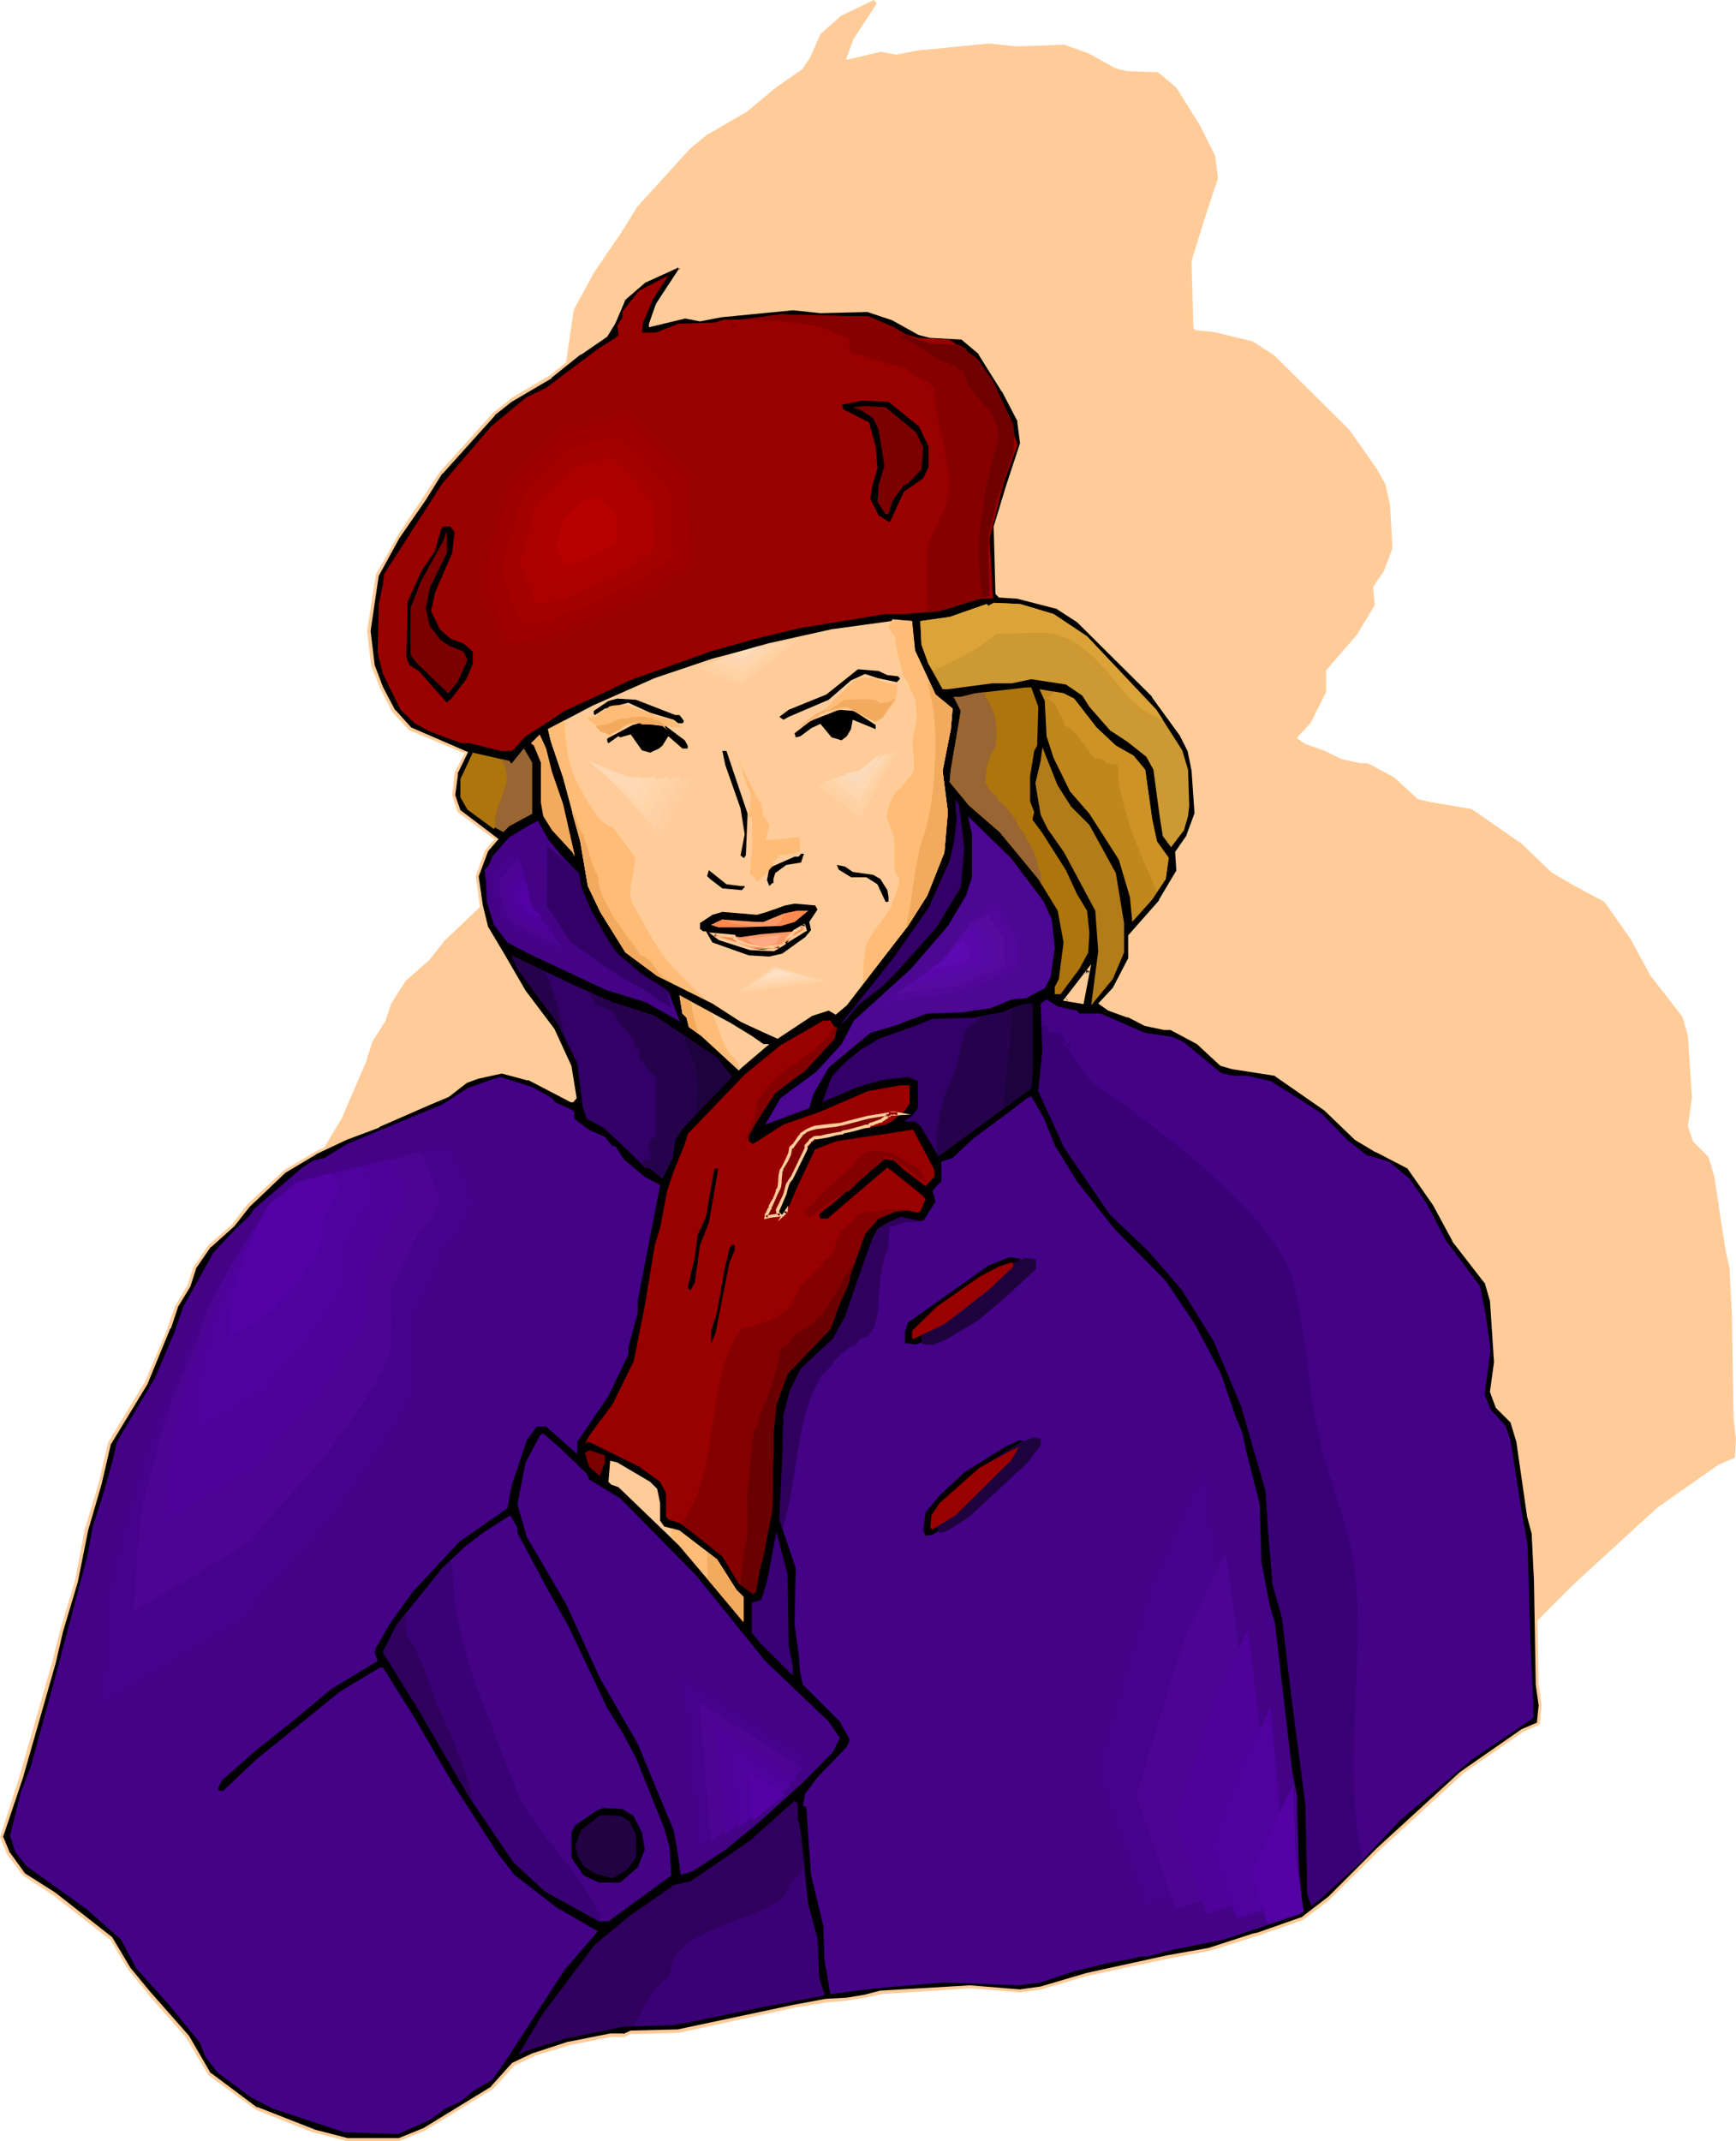 <?xml version="1.0" encoding="UTF-8" standalone="no"?>
<svg
   version="1.0"
   width="126.373mm"
   height="155.797mm"
   id="svg158"
   sodipodi:docname="Woman Wearing Hat 14.wmf"
   xmlns:inkscape="http://www.inkscape.org/namespaces/inkscape"
   xmlns:sodipodi="http://sodipodi.sourceforge.net/DTD/sodipodi-0.dtd"
   xmlns="http://www.w3.org/2000/svg"
   xmlns:svg="http://www.w3.org/2000/svg">
  <sodipodi:namedview
     id="namedview158"
     pagecolor="#ffffff"
     bordercolor="#000000"
     borderopacity="0.25"
     inkscape:showpageshadow="2"
     inkscape:pageopacity="0.0"
     inkscape:pagecheckerboard="0"
     inkscape:deskcolor="#d1d1d1"
     inkscape:document-units="mm" />
  <defs
     id="defs1">
    <pattern
       id="WMFhbasepattern"
       patternUnits="userSpaceOnUse"
       width="6"
       height="6"
       x="0"
       y="0" />
  </defs>
  <path
     style="fill:#ffcc99;fill-opacity:1;fill-rule:evenodd;stroke:none"
     d="m 234.776,10.827 -1.939,5.333 v 0.323 l 9.533,-2.262 4.201,0.808 5.817,-1.131 19.713,-1.939 7.594,0.808 13.088,-0.485 6.786,2.424 7.271,4.04 3.07,0.808 8.725,0.323 5.009,4.201 6.463,10.342 4.201,8.403 0.808,6.14 -3.878,11.796 -3.393,10.988 0.485,18.421 0.646,0.646 5.009,0.485 10.664,2.585 5.978,3.878 20.682,20.522 7.594,10.827 2.262,4.04 1.293,5.817 0.646,11.796 -2.262,6.14 -3.07,4.525 0.485,5.009 -5.009,8.241 -8.402,9.695 v 5.979 l -4.201,8.403 -3.878,4.201 2.262,1.616 5.494,1.939 4.524,2.262 5.332,1.131 h 1.939 l 7.271,3.878 6.463,5.979 3.393,0.808 11.472,1.939 13.734,9.534 8.241,7.918 5.817,3.393 8.725,4.686 7.271,10.342 5.332,9.857 8.887,11.473 1.454,5.009 1.131,17.129 -1.131,7.918 1.454,4.201 4.201,4.201 1.616,5.333 3.07,20.199 1.131,5.009 0.646,12.927 0.485,28.602 0.646,5.656 -0.323,5.009 -4.524,1.939 -16.804,11.796 -22.944,21.007 -13.25,13.25 -7.756,5.817 -11.634,4.201 -1.616,0.323 -11.795,3.717 -11.795,2.424 -22.136,4.525 -12.603,3.878 -5.817,0.808 -13.573,-1.293 -24.883,1.616 -4.04,1.131 -5.009,0.646 -5.817,0.485 -8.725,1.616 -32.154,6.787 -12.926,0.485 -1.777,0.646 h -3.878 l -11.311,2.262 -9.533,3.07 -5.817,2.747 -5.655,6.464 -18.743,11.311 -6.786,2.747 h -14.542 l -9.21,-2.262 -15.512,-6.14 -13.088,-9.534 -5.978,-10.342 -10.826,-12.119 -5.171,-6.464 -5.009,-8.403 -15.673,-12.281 -8.402,-5.333 -4.201,-5.656 -1.939,-4.686 5.332,-16.321 9.21,-31.672 1.939,-8.403 4.039,-14.058 2.747,-13.735 3.878,-13.089 2.585,-10.827 9.856,-16.482 6.625,-15.351 1.777,-5.656 3.555,-5.656 1.616,-4.848 4.04,-6.302 6.463,-5.656 4.201,-5.333 10.018,-9.534 8.241,-4.848 8.402,-4.363 9.21,-3.393 14.057,-6.14 5.009,-2.262 5.009,-3.717 3.07,-1.293 6.786,-1.454 7.271,1.939 11.795,5.979 h 0.323 l 0.808,-0.646 -1.454,-8.726 -4.686,-10.019 -7.917,-10.503 -5.817,-10.019 -4.524,-7.756 -1.454,-5.979 -1.131,-8.08 2.585,-6.787 2.747,-3.555 -10.341,-7.595 -1.616,-4.04 0.808,-6.302 2.747,-5.656 -15.35,-6.464 -4.524,-5.009 -3.393,-6.464 -2.424,-5.979 -0.969,-9.534 2.262,-15.351 5.655,-10.342 7.271,-10.665 4.524,-7.272 14.542,-15.998 4.524,-3.717 11.149,-6.464 7.917,-6.625 7.271,-5.009 2.262,-3.393 2.747,-6.302 5.655,-5.009 L 240.431,0 l 0.808,0.97 z"
     id="path1" />
  <path
     style="fill:#000000;fill-opacity:1;fill-rule:evenodd;stroke:none"
     d="m 293.267,274.866 4.524,0.808 1.616,-8.726 z M 180.808,83.704 l -1.939,5.333 v 0.485 l 9.533,-2.262 4.201,0.646 5.817,-0.97 19.713,-1.939 7.594,0.646 13.088,-0.323 6.786,2.262 7.271,4.201 3.07,0.808 8.725,0.323 4.847,4.201 6.625,10.342 4.201,8.403 0.646,6.14 -3.878,11.796 -3.232,10.988 0.323,18.421 0.808,0.646 4.847,0.485 10.826,2.585 5.978,3.878 20.682,20.522 7.594,10.665 2.262,4.363 1.131,5.656 0.646,11.796 -2.101,6.14 -3.07,4.525 0.323,4.848 -5.009,8.564 -8.241,9.534 v 6.14 l -4.201,8.241 -3.878,4.201 2.262,1.616 5.332,1.778 4.686,2.424 5.171,1.131 h 1.939 l 7.271,3.717 6.463,6.14 3.393,0.808 11.472,1.939 13.734,9.372 8.402,8.241 5.817,3.393 8.725,4.525 7.271,10.18 5.332,9.857 8.725,11.635 1.454,4.848 1.293,17.129 -1.293,8.08 1.616,4.04 4.201,4.363 1.454,5.332 3.07,20.199 1.293,4.848 0.646,13.089 0.323,28.602 0.808,5.656 -0.323,5.009 -4.524,1.939 -16.804,11.796 -22.944,21.007 -13.25,13.25 -7.594,5.817 -11.957,4.04 -1.616,0.485 -11.795,3.878 -11.795,2.101 -21.975,4.686 -12.765,3.878 -5.655,0.808 -13.734,-1.293 -24.722,1.616 -4.201,0.97 -5.009,0.808 -5.655,0.485 -8.725,1.454 -31.993,6.948 -13.088,0.323 -1.939,0.808 h -3.716 l -11.472,2.262 -9.533,3.07 -5.655,2.585 -5.817,6.464 -18.582,11.473 -6.948,2.747 H 95.494 l -9.21,-2.262 -15.673,-6.14 -12.926,-9.534 -6.14,-10.342 -10.664,-12.119 -5.332,-6.625 -5.009,-8.241 -15.673,-12.281 -8.241,-5.171 -4.201,-5.817 -1.939,-4.525 5.332,-16.482 9.048,-31.672 1.939,-8.403 4.201,-14.058 2.747,-13.735 3.878,-12.927 2.585,-11.15 10.018,-16.321 6.302,-15.351 1.939,-5.817 3.555,-5.656 1.454,-4.848 4.201,-6.14 6.463,-5.817 4.201,-5.333 9.856,-9.372 8.402,-5.009 8.564,-4.04 9.048,-3.555 14.057,-6.14 5.009,-2.262 5.009,-3.878 3.07,-1.131 6.786,-1.454 7.271,1.939 11.795,6.14 h 0.323 l 0.646,-0.808 -1.454,-8.726 -4.524,-10.019 -8.079,-10.665 -5.655,-9.857 -4.524,-7.756 -1.616,-5.979 -0.969,-8.08 2.585,-6.948 2.585,-3.232 -10.18,-7.756 -1.616,-4.201 0.808,-6.14 2.747,-5.656 -15.35,-6.464 -4.524,-5.009 -3.555,-6.464 -2.262,-6.14 -1.131,-9.372 2.424,-15.351 5.655,-10.342 7.271,-10.665 4.524,-7.11 14.542,-16.159 4.524,-3.717 11.149,-6.625 8.079,-6.464 7.11,-4.848 2.262,-3.555 2.585,-6.464 5.817,-5.009 9.21,-4.04 0.646,0.646 z"
     id="path2" />
  <path
     style="fill:#ffcc99;fill-opacity:1;fill-rule:evenodd;stroke:none"
     d="m 292.46,275.19 5.655,0.97 2.101,-10.988 -7.756,10.019 h 1.131 l 6.14,-8.08 -0.808,-0.323 -1.454,8.888 0.485,-0.485 -4.686,-0.646 0.323,0.646 z"
     id="path3" />
  <path
     style="fill:#ffcc99;fill-opacity:1;fill-rule:evenodd;stroke:none"
     d="m 180.485,83.543 -1.939,5.494 v 0.97 l 10.018,-2.424 h -0.162 l 4.201,0.808 5.817,-1.131 19.874,-1.939 h -0.162 l 7.594,0.808 v 0 l 13.088,-0.323 h -0.162 l 6.786,2.262 v 0 l 7.271,4.04 3.07,0.808 8.887,0.485 -0.323,-0.162 5.009,4.201 h -0.162 l 6.463,10.342 v -0.162 l 4.363,8.403 -0.162,-0.162 0.808,6.14 v -0.162 l -3.878,11.796 -3.393,11.15 0.485,18.583 0.969,0.97 5.009,0.323 v 0 l 10.664,2.747 -0.162,-0.162 5.978,3.878 v 0 l 20.682,20.522 h -0.162 l 7.756,10.665 v 0 l 2.101,4.201 v -0.162 l 1.131,5.656 v 0 l 0.808,11.796 v -0.162 l -2.262,6.14 0.162,-0.162 -3.232,4.686 0.323,5.171 0.162,-0.323 -5.009,8.403 h 0.162 l -8.564,9.695 v 6.302 l 0.162,-0.323 -4.363,8.403 0.162,-0.162 -4.201,4.525 2.747,1.939 5.332,1.939 v -0.162 l 4.686,2.424 5.332,1.131 h 1.939 -0.162 l 7.271,3.878 -0.162,-0.162 6.625,6.14 3.393,0.97 h 0.162 l 11.472,1.778 h -0.162 l 13.734,9.534 -0.162,-0.162 8.564,8.241 5.655,3.393 h 0.162 l 8.725,4.525 -0.162,-0.162 7.11,10.18 v 0 l 5.332,9.857 v 0.162 l 8.887,11.473 v -0.162 l 1.454,5.009 v -0.162 l 1.131,17.129 v -0.162 l -1.131,8.241 1.616,4.363 4.201,4.201 -0.162,-0.162 1.616,5.332 v 0 l 2.908,20.199 v 0.162 l 1.293,4.848 v -0.162 l 0.646,13.089 0.485,28.602 v 0 l 0.808,5.817 v -0.162 l -0.485,4.848 0.323,-0.162 -4.524,1.939 -16.966,11.796 v 0 l -22.944,21.007 -13.25,13.25 v 0 l -7.594,5.817 0.162,-0.162 -11.957,4.201 -1.454,0.323 -11.957,3.878 h 0.162 l -11.795,2.101 -22.136,4.848 v 0 l -12.603,3.717 v 0 l -5.817,0.808 h 0.162 l -13.734,-1.131 v 0 l -24.722,1.454 -4.363,1.131 v 0 l -4.847,0.808 -5.817,0.323 -8.725,1.616 -31.993,6.787 h 0.162 l -13.088,0.323 -2.101,0.97 0.162,-0.162 h -3.716 l -11.472,2.262 h -0.162 l -9.372,3.07 h -0.162 l -5.817,2.747 -5.817,6.464 h 0.162 l -18.743,11.473 v 0 l -6.786,2.747 h 0.162 -14.381 0.162 l -9.372,-2.424 h 0.162 l -15.673,-6.14 v 0.162 l -12.765,-9.534 v 0.162 L 52.029,559.913 41.203,547.632 v 0 l -5.332,-6.464 v 0 l -5.009,-8.403 -15.673,-12.281 -8.402,-5.333 0.162,0.162 -4.201,-5.817 v 0.162 l -1.939,-4.686 v 0.323 l 5.494,-16.321 9.048,-31.672 1.939,-8.403 4.201,-14.058 v -0.162 l 2.747,-13.735 v 0 l 3.716,-12.766 2.585,-11.15 v 0.162 l 10.018,-16.482 v 0 l 6.302,-15.351 h 0.162 l 1.939,-5.817 -0.162,0.162 3.555,-5.817 1.616,-5.009 -0.162,0.162 4.201,-6.14 v 0.162 l 6.463,-5.817 4.201,-5.332 v 0 l 9.856,-9.372 v 0 l 8.402,-5.009 H 86.768 l 8.564,-4.04 v 0 l 9.048,-3.393 v -0.162 l 14.057,-6.14 5.009,-2.101 5.009,-3.878 v 0 l 3.07,-1.131 v 0 l 6.625,-1.454 h -0.162 l 7.271,1.939 v -0.162 l 11.795,6.14 h 0.646 l 0.969,-1.131 -1.454,-8.888 -4.686,-10.18 -7.917,-10.503 -5.817,-10.019 -4.524,-7.595 v 0 l -1.454,-5.979 v 0 l -1.131,-7.918 v 0.162 l 2.585,-6.948 -0.162,0.162 3.07,-3.555 -10.664,-8.08 0.162,0.162 -1.454,-4.201 v 0.162 l 0.808,-5.979 h -0.162 l 2.908,-5.979 -15.673,-6.787 0.162,0.162 -4.524,-5.009 v 0.162 l -3.393,-6.464 v 0 l -2.262,-5.979 v 0 l -1.131,-9.372 v 0 l 2.262,-15.351 v 0.162 l 5.655,-10.342 v 0 l 7.271,-10.503 4.524,-7.272 v 0.162 l 14.542,-16.159 h -0.162 l 4.686,-3.717 v 0 l 10.987,-6.464 v -0.162 l 8.079,-6.464 v 0.162 l 7.271,-5.009 2.262,-3.717 2.747,-6.464 -0.162,0.162 -0.646,-0.485 -2.585,6.464 v 0 l -2.262,3.393 v 0 l -7.11,4.848 v 0 l -8.079,6.464 v 0 l -10.987,6.464 v 0.162 l -4.686,3.717 v 0 l -14.542,16.159 v 0 l -4.686,7.11 -7.11,10.665 v 0.162 l -5.817,10.342 -2.424,15.513 1.131,9.534 2.424,6.14 v 0 l 3.393,6.625 4.686,5.009 15.512,6.464 -0.162,-0.485 -2.908,5.656 -0.646,6.302 1.454,4.525 10.503,7.756 v -0.646 l -2.908,3.393 -2.585,7.11 1.131,8.08 v 0.162 l 1.454,5.979 4.686,7.756 5.655,10.019 8.079,10.665 v -0.162 l 4.524,10.019 v -0.162 l 1.454,8.726 0.162,-0.323 -0.808,0.808 0.323,-0.162 h -0.323 0.162 l -11.795,-6.14 -7.433,-1.939 -6.948,1.454 v 0 l -3.07,1.293 -5.171,3.878 h 0.162 l -5.009,2.262 -14.057,6.14 v -0.162 l -9.21,3.555 v 0 l -8.402,4.201 v 0 l -8.402,5.009 -10.018,9.372 -0.162,0.162 -4.039,5.333 v 0 l -6.463,5.656 -4.201,6.14 -1.616,5.009 v 0 l -3.393,5.656 -2.101,5.979 0.162,-0.162 -6.463,15.351 v -0.162 l -10.018,16.482 -2.585,11.15 -3.878,12.927 v 0 l -2.585,13.735 v 0 l -4.201,14.058 -2.101,8.403 L 5.332,488.652 0,505.295 l 1.939,4.686 4.363,5.817 8.402,5.494 15.512,12.119 v -0.162 l 5.009,8.403 v 0 l 5.332,6.464 v 0.162 L 51.221,560.398 v 0 l 6.14,10.342 13.088,9.534 15.512,6.14 h 0.162 l 9.372,2.424 h 14.381 l 7.11,-2.909 v 0 l 18.743,-11.473 5.817,-6.464 -0.162,0.162 5.817,-2.747 h -0.162 l 9.533,-2.909 h -0.162 l 11.634,-2.262 h -0.162 3.878 l 1.939,-0.97 -0.162,0.162 13.088,-0.323 31.993,-6.948 8.725,-1.454 5.655,-0.485 5.009,-0.808 h 0.162 l 4.201,-0.97 h -0.162 l 24.722,-1.616 v 0 l 13.734,1.131 5.817,-0.808 v 0 l 12.603,-3.717 v 0 l 21.975,-4.686 11.957,-2.262 v 0 l 11.795,-3.717 1.616,-0.485 11.957,-4.201 7.594,-5.656 v -0.162 l 13.411,-13.25 22.944,-21.007 h -0.162 l 16.804,-11.635 v 0 l 4.686,-2.101 0.485,-5.333 -0.808,-5.656 v 0 l -0.485,-28.602 -0.485,-13.089 -1.293,-5.009 v 0 l -3.07,-20.199 v 0 l -1.616,-5.494 -4.201,-4.363 0.162,0.162 -1.616,-4.04 v 0.162 l 1.293,-8.08 -1.293,-17.129 -1.454,-5.171 -8.887,-11.473 v 0 l -5.332,-10.019 v 0 l -7.271,-10.18 -8.887,-4.686 h 0.162 l -5.817,-3.393 v 0.162 l -8.402,-8.08 v -0.162 l -13.734,-9.534 -11.634,-1.939 v 0 l -3.393,-0.808 0.162,0.162 -6.463,-6.14 -7.433,-3.878 h -2.101 0.162 l -5.332,-1.131 h 0.162 l -4.686,-2.262 v -0.162 l -5.332,-1.778 h 0.162 l -2.262,-1.454 v 0.646 l 3.878,-4.201 4.363,-8.564 v -6.14 l -0.162,0.323 8.402,-9.695 5.009,-8.564 -0.485,-5.009 v 0.323 l 3.07,-4.686 2.262,-6.14 -0.646,-11.958 v -0.162 l -1.293,-5.656 -2.262,-4.363 v 0 l -7.594,-10.665 -0.162,-0.162 -20.521,-20.522 -6.14,-3.878 -10.826,-2.747 v 0 l -5.009,-0.323 h 0.323 l -0.808,-0.646 0.162,0.323 -0.485,-18.421 v 0.162 l 3.393,-10.988 3.878,-11.958 -0.646,-6.302 -4.363,-8.403 v 0 l -6.625,-10.503 -5.009,-4.363 -8.887,-0.323 h 0.162 l -3.07,-0.808 v 0.162 l -7.271,-4.201 -6.948,-2.424 -13.088,0.485 v 0 l -7.594,-0.808 -19.713,1.939 -5.817,1.131 v 0 l -4.201,-0.808 -9.533,2.262 0.485,0.485 v -0.485 0.162 l 1.939,-5.333 -0.162,0.162 z"
     id="path4" />
  <path
     style="fill:#ffcc99;fill-opacity:1;fill-rule:evenodd;stroke:none"
     d="m 171.921,82.573 5.817,-5.009 -0.162,0.162 9.21,-4.201 h -0.485 l 0.646,0.646 V 73.686 l -6.463,9.857 0.646,0.485 6.625,-10.18 -0.969,-1.131 -9.695,4.201 -5.817,5.171 z"
     id="path5" />
  <path
     style="fill:#990000;fill-opacity:1;fill-rule:evenodd;stroke:none"
     d="m 176.93,88.714 -0.323,2.747 h 3.878 l 6.14,-2.424 9.856,-0.323 2.747,-0.808 h 4.524 l 10.987,-1.454 18.259,0.485 h 5.817 l 7.11,3.07 4.363,2.585 5.655,1.939 7.917,0.323 1.939,1.131 v 0.323 l 0.808,0.808 0.323,-0.323 -0.323,0.323 1.777,1.131 4.686,6.464 5.655,11.958 0.323,3.07 -0.323,4.848 -4.524,13.089 -2.262,10.503 v 7.756 l 0.323,7.918 -13.734,4.201 -9.533,0.808 h -5.332 l -23.591,3.878 -12.118,2.909 -12.603,3.555 -22.136,7.918 -8.079,3.878 -9.856,4.525 -4.524,3.07 -6.14,3.878 -3.07,3.393 -0.808,0.646 h -3.07 l -8.402,-2.101 h -2.262 l -8.402,-3.07 -4.524,-2.424 -3.878,-3.717 -4.847,-9.857 -1.454,-5.817 0.323,-13.412 1.131,-5.333 0.323,-2.909 15.996,-24.885 13.411,-15.674 9.533,-7.918 5.655,-2.747 14.219,-10.665 4.847,-3.07 0.808,-0.646 -0.323,-2.747 1.454,-2.262 v -1.616 l 4.524,-5.656 8.079,-4.201 -4.201,6.464 z"
     id="path6" />
  <path
     style="fill:#000000;fill-opacity:1;fill-rule:evenodd;stroke:none"
     d="m 252.872,117.315 2.585,5.494 v 5.656 l -1.454,3.07 -5.332,3.717 -3.878,8.403 -3.07,-1.939 -2.262,-4.525 0.485,-3.393 1.454,-5.009 -0.485,-5.979 -1.777,-6.625 -7.271,-3.717 v -0.808 l -0.323,-0.323 5.655,-1.131 7.271,0.323 z"
     id="path7" />
  <path
     style="fill:#7c0000;fill-opacity:1;fill-rule:evenodd;stroke:none"
     d="m 252.065,118.931 1.939,4.201 -0.485,5.979 -3.716,3.878 -1.131,0.485 -3.07,4.201 -1.131,3.717 h -0.808 l -2.262,-3.393 0.323,-4.525 1.616,-5.332 -1.616,-10.019 -1.454,-3.07 -3.393,-2.262 -2.262,-0.808 3.393,-0.323 5.655,0.323 z"
     id="path8" />
  <path
     style="fill:#000000;fill-opacity:1;fill-rule:evenodd;stroke:none"
     d="m 125.063,146.402 -0.646,5.656 -4.686,10.827 -1.131,5.171 2.424,5.009 2.908,2.585 3.555,1.293 2.585,2.262 v 3.393 l -1.777,4.201 -4.363,5.656 h -0.323 l -0.646,0.808 -7.756,-8.726 -2.585,-1.616 -0.808,-2.262 0.323,-15.19 3.878,-8.564 3.555,-5.171 1.777,-6.14 0.646,-0.808 h 1.939 z"
     id="path9" />
  <path
     style="fill:#7c0000;fill-opacity:1;fill-rule:evenodd;stroke:none"
     d="m 118.276,161.591 -1.131,5.656 1.131,5.009 3.07,3.878 2.262,1.454 3.878,1.616 1.131,2.262 -2.747,6.14 -2.262,2.747 -0.323,0.323 -8.887,-8.564 -1.454,-2.101 v -12.766 l 2.747,-7.11 6.302,-11.473 0.969,-2.747 v 6.14 z"
     id="path10" />
  <path
     style="fill:#cc9932;fill-opacity:1;fill-rule:evenodd;stroke:none"
     d="m 289.874,168.863 9.21,6.14 19.066,20.199 7.11,11.15 1.616,5.332 0.323,9.857 -0.323,2.909 -1.131,3.878 -3.555,4.686 -2.262,-3.07 -0.808,-5.009 -1.777,-13.25 -1.939,-3.555 -5.332,-4.201 -4.686,-3.07 -5.655,-6.464 -1.939,-3.07 -4.524,-3.07 -9.533,-1.454 -5.332,1.131 h -5.332 l -12.28,1.616 h -1.454 l -3.878,-6.948 -1.939,-5.332 -0.323,-6.464 8.079,-1.131 10.18,-3.555 0.485,0.485 1.454,-0.808 7.271,0.323 z"
     id="path11" />
  <path
     style="fill:#ffcc99;fill-opacity:1;fill-rule:evenodd;stroke:none"
     d="m 251.741,178.881 5.655,12.119 4.686,3.878 -0.485,5.656 -2.262,11.473 1.454,11.311 -0.969,11.15 -4.686,11.796 -5.332,8.403 -16.804,21.815 -3.07,2.585 -1.939,-1.131 -4.524,1.454 -9.533,6.302 -5.332,-2.424 -4.847,-2.262 -7.756,-5.009 -15.189,-7.595 -8.725,-6.464 -6.948,-11.15 -3.393,-7.11 -2.101,-12.281 -4.686,-17.452 -3.393,-10.019 -0.808,-3.393 12.28,-6.464 17.127,-7.595 15.835,-5.333 8.564,-2.262 6.786,-1.939 17.451,-3.878 16.481,-2.262 0.323,-0.485 5.332,0.485 z"
     id="path12" />
  <path
     style="fill:#000000;fill-opacity:1;fill-rule:evenodd;stroke:none"
     d="m 244.147,185.668 2.908,0.323 0.485,0.485 v 0.323 l -0.808,0.808 -5.332,-1.131 -3.393,-1.131 -3.878,1.778 -6.14,5.333 -10.987,4.686 -1.454,0.808 -1.131,-0.808 2.585,-1.939 10.341,-4.201 8.725,-6.948 5.655,0.485 z"
     id="path13" />
  <path
     style="fill:#ad750c;fill-opacity:1;fill-rule:evenodd;stroke:none"
     d="m 285.673,194.394 -0.323,10.665 -0.808,1.454 -1.131,6.948 v 6.948 l 1.131,2.909 -0.485,2.101 2.747,3.717 6.463,10.18 3.07,6.625 2.747,4.525 0.646,6.14 -0.323,5.332 -2.424,4.525 -5.171,6.948 h -1.616 v -1.939 l 1.131,-2.262 1.293,-10.019 -1.616,-8.726 -5.332,-8.726 -10.664,-12.927 -8.402,-7.272 -5.332,-6.464 0.323,-3.393 2.747,-16.159 -1.939,-3.878 h 1.939 l 4.04,-0.97 13.896,-1.616 h 1.454 z"
     id="path14" />
  <path
     style="fill:#bf871c;fill-opacity:1;fill-rule:evenodd;stroke:none"
     d="m 295.53,192.132 6.14,7.918 5.332,5.009 4.847,2.747 3.232,3.878 1.939,13.735 1.293,5.979 3.232,4.525 -0.808,5.817 -3.716,5.656 -5.494,6.14 -0.646,-6.787 -3.07,-10.342 -8.079,-12.604 -5.332,-6.14 -4.524,-9.211 -1.939,-5.979 -0.485,-9.695 -1.454,-3.232 6.625,1.131 z"
     id="path15" />
  <path
     style="fill:#000000;fill-opacity:1;fill-rule:evenodd;stroke:none"
     d="m 185.817,196.656 h 1.131 l 1.131,1.454 v 0.485 l -0.323,0.323 h -1.131 l -1.293,-0.97 -6.463,-1.939 -5.978,-2.747 -6.463,1.616 -2.747,1.778 -0.323,-0.323 v -0.808 l 4.039,-2.747 2.424,-0.646 5.171,0.323 z"
     id="path16" />
  <path
     style="fill:#000000;fill-opacity:1;fill-rule:evenodd;stroke:none"
     d="m 240.916,199.403 v 1.131 l -6.302,-2.585 -0.485,2.585 -1.131,1.939 -1.454,1.131 -2.747,-0.808 -3.07,-3.717 -2.424,1.131 -3.07,2.262 -1.293,0.323 -0.323,-1.131 4.363,-3.393 5.817,-2.262 1.939,-0.808 4.201,0.323 z"
     id="path17" />
  <path
     style="fill:#000000;fill-opacity:1;fill-rule:evenodd;stroke:none"
     d="m 188.402,203.605 0.808,1.454 v 0.808 h -1.454 l -3.878,-3.393 -1.616,2.585 -0.969,0.808 -2.424,1.131 -2.262,-0.646 -3.07,-4.363 -2.908,0.808 -0.485,-0.323 -2.747,1.939 -0.323,-0.485 v -0.808 l 6.948,-3.717 1.777,-0.485 7.433,0.808 z"
     id="path18" />
  <path
     style="fill:#f2aa5e;fill-opacity:1;fill-rule:evenodd;stroke:none"
     d="m 151.885,212.331 3.07,8.888 3.07,13.574 v 0.808 l -0.485,-1.131 -5.655,-6.14 -2.424,-3.878 -0.646,-3.717 v -10.988 l -1.939,-4.686 -0.808,-0.646 2.424,-2.424 1.777,3.878 z"
     id="path19" />
  <path
     style="fill:#b27c19;fill-opacity:1;fill-rule:evenodd;stroke:none"
     d="m 294.722,221.865 5.009,5.009 7.271,13.25 2.262,13.735 v 8.08 l -3.07,7.272 -5.978,7.272 1.939,-14.866 -0.808,-11.15 -8.564,-15.998 -4.524,-6.464 -1.939,-3.878 -1.454,-8.726 1.454,-6.14 0.485,-3.717 4.201,10.503 z"
     id="path20" />
  <path
     style="fill:#ad750c;fill-opacity:1;fill-rule:evenodd;stroke:none"
     d="m 146.391,223.804 -6.302,3.393 -1.616,1.616 -2.262,-1.293 -0.323,0.485 -7.271,-5.333 -1.939,-3.393 v -5.009 l 3.393,-7.272 10.018,2.262 0.646,0.808 3.393,-4.201 2.262,3.878 z"
     id="path21" />
  <path
     style="fill:#000000;fill-opacity:1;fill-rule:evenodd;stroke:none"
     d="m 205.691,223.804 -0.485,11.473 -0.323,0.323 v 0.323 h -0.323 l -0.808,-0.646 1.131,-5.817 -1.131,-7.11 -4.201,-11.958 -0.808,-3.878 h 1.131 z"
     id="path22" />
  <path
     style="fill:#320066;fill-opacity:1;fill-rule:evenodd;stroke:none"
     d="m 265.314,233.338 -0.969,10.665 -6.625,10.988 -10.664,11.958 -4.201,4.201 -6.786,5.332 -3.07,3.717 -1.131,1.131 h -0.323 l 14.057,-17.613 9.856,-14.058 5.817,-12.927 1.131,-5.009 0.808,-6.302 -0.323,-3.878 v -1.616 l 0.969,1.293 z"
     id="path23" />
  <path
     style="fill:#4c0793;fill-opacity:1;fill-rule:evenodd;stroke:none"
     d="m 287.127,247.881 2.262,5.009 0.808,7.918 -1.131,7.918 -1.616,3.07 -5.171,2.747 -3.878,0.323 -5.817,2.424 -4.847,0.646 -2.747,0.485 -9.856,0.323 -5.332,1.939 -2.747,1.131 -7.594,2.262 -11.472,9.534 -4.201,7.272 -1.131,3.878 -12.118,4.525 4.201,-7.272 9.856,-7.272 6.948,-7.595 3.393,-6.464 15.673,-14.22 10.18,-11.796 5.009,-8.403 1.616,-5.009 v -11.796 l -1.131,-5.009 11.795,11.473 z"
     id="path24" />
  <path
     style="fill:#440287;fill-opacity:1;fill-rule:evenodd;stroke:none"
     d="m 154.47,235.277 4.363,4.525 0.969,4.525 4.686,10.019 7.11,10.665 12.28,7.595 3.07,8.08 0.808,0.646 -10.018,-5.656 -10.987,-3.393 -21.329,-10.019 -5.817,-3.07 -3.716,-4.848 -1.939,-6.302 -0.323,-7.918 1.777,-4.525 4.686,-5.333 5.655,-3.393 2.262,-1.131 2.747,5.009 z"
     id="path25" />
  <path
     style="fill:#000000;fill-opacity:1;fill-rule:evenodd;stroke:none"
     d="m 220.395,237.216 -4.04,0.646 -3.07,2.262 -0.485,1.616 v 1.131 h -0.323 l -0.808,0.808 -0.646,-1.616 0.646,-3.393 6.948,-3.07 h 1.131 l 0.646,-0.808 h 0.808 z"
     id="path26" />
  <path
     style="fill:#000000;fill-opacity:1;fill-rule:evenodd;stroke:none"
     d="m 234.614,239.801 5.655,0.808 1.939,1.131 1.939,3.07 0.323,1.939 v 1.131 l -0.323,0.162 h -0.485 l -2.262,-4.848 -3.07,-1.939 h -4.201 l -3.393,-2.101 -0.485,-1.293 2.262,0.485 z"
     id="path27" />
  <path
     style="fill:#000000;fill-opacity:1;fill-rule:evenodd;stroke:none"
     d="m 203.752,243.679 h 1.131 v 0.323 l -0.808,0.808 -5.332,-0.485 -3.393,-2.585 -0.808,-0.808 0.485,-1.616 4.847,3.878 z"
     id="path28" />
  <path
     style="fill:#000000;fill-opacity:1;fill-rule:evenodd;stroke:none"
     d="m 224.919,250.143 -2.262,3.393 0.485,2.262 -1.616,1.939 -6.302,4.525 -3.555,0.808 -5.655,-0.323 -10.018,-3.555 -1.777,-3.07 h -0.808 l -0.808,-0.646 v -1.616 l 3.393,-2.262 2.747,-0.808 9.533,0.808 2.747,-0.808 5.009,-1.778 2.585,-0.485 5.655,0.485 z"
     id="path29" />
  <path
     style="fill:#ff9966;fill-opacity:1;fill-rule:evenodd;stroke:none"
     d="m 218.618,253.536 -3.878,1.131 -9.856,0.323 h -7.271 l -1.939,-0.646 3.07,-1.454 9.21,0.646 h 2.101 l 5.494,-2.262 3.878,-0.808 h 2.908 z"
     id="path30" />
  <path
     style="fill:#ff9966;fill-opacity:1;fill-rule:evenodd;stroke:none"
     d="m 212.801,261.131 -6.463,-0.323 -8.402,-2.585 -1.454,-1.293 7.271,0.808 5.655,-0.808 9.21,-0.808 2.585,-1.454 0.323,1.131 z"
     id="path31" />
  <path
     style="fill:#320066;fill-opacity:1;fill-rule:evenodd;stroke:none"
     d="m 159.156,271.473 9.372,4.201 11.634,3.717 17.127,11.473 4.04,5.333 -13.573,14.22 -1.939,3.07 -0.808,5.009 -2.747,5.656 -3.393,-2.747 -1.454,-0.323 -5.009,-5.009 -6.463,-5.979 -4.524,-2.424 -1.131,-3.393 -1.454,-11.796 -5.494,-11.15 -10.987,-14.866 -1.616,-3.717 7.756,3.717 z"
     id="path32" />
  <path
     style="fill:#ffcc99;fill-opacity:1;fill-rule:evenodd;stroke:none"
     d="m 206.822,284.885 3.232,2.262 h 1.616 l -7.594,6.464 -0.808,0.808 -10.341,-9.534 -3.393,-2.424 -0.646,-2.585 -1.131,-1.131 -0.808,-5.009 14.057,7.595 z"
     id="path33" />
  <path
     style="fill:#440287;fill-opacity:1;fill-rule:evenodd;stroke:none"
     d="m 296.337,277.937 0.646,0.808 h 5.817 l 12.28,5.333 7.594,1.131 3.07,1.454 10.18,8.403 3.393,0.808 h 3.878 l 6.463,1.454 8.725,5.494 5.171,3.393 7.11,7.272 5.332,4.201 6.14,1.778 5.655,4.686 4.686,6.787 5.332,10.18 9.372,12.604 1.616,8.08 1.293,9.534 -1.616,12.119 1.616,4.201 4.039,4.363 1.454,4.04 3.232,20.684 1.454,7.918 0.808,27.147 0.808,16.805 v 3.878 l -16.804,11.311 -19.874,16.805 -10.018,10.665 -12.118,11.15 -1.131,0.808 -1.131,0.97 -1.131,-3.393 -0.485,-24.4 -3.716,-28.602 -2.747,-22.946 -2.585,-9.049 -1.131,-13.735 -0.808,-12.119 -6.786,-23.431 -7.433,-17.613 -8.725,-14.058 -9.048,-10.503 -10.826,-10.342 -12.603,-18.421 -7.11,-15.513 1.131,-10.988 -0.485,-13.089 1.616,-1.131 3.07,1.939 z"
     id="path34" />
  <path
     style="fill:#320066;fill-opacity:1;fill-rule:evenodd;stroke:none"
     d="m 284.057,294.742 -0.323,4.525 -22.944,16.805 -2.585,1.939 -5.009,-8.403 -1.454,-1.131 h -3.07 l 2.262,-1.616 1.616,-2.101 v -7.433 l -2.747,-1.131 -6.948,0.808 -6.786,1.939 -9.856,4.201 2.585,-6.948 3.393,-3.717 4.686,-3.878 2.585,-1.454 2.262,-1.454 10.018,-3.555 4.847,-1.939 11.472,-0.323 7.594,-1.454 4.686,-1.939 3.07,-0.485 h 0.646 z"
     id="path35" />
  <path
     style="fill:#990000;fill-opacity:1;fill-rule:evenodd;stroke:none"
     d="m 229.605,282.461 h 0.646 l -0.646,3.232 -8.079,8.726 -8.241,6.14 -5.332,8.241 -1.939,3.555 v 1.454 l 1.131,0.808 8.402,-5.333 10.18,-3.555 13.088,-5.656 9.048,-1.616 h 2.424 v 5.009 l -1.293,1.939 -3.716,3.07 -1.616,0.808 -17.451,3.393 -3.07,1.454 -5.332,10.342 -3.878,8.403 v 0.646 l 0.808,0.808 h 0.808 l 1.777,-3.07 2.101,-5.009 4.847,-10.18 5.978,-2.262 15.35,-2.262 5.009,-0.808 h 0.646 l 5.817,10.988 v 1.939 l -2.424,2.585 -5.978,-4.525 -2.747,-2.585 -2.585,-0.323 -14.542,12.443 -2.262,1.616 -1.131,1.131 0.323,1.131 h 1.939 l 16.481,-14.058 6.14,4.848 3.716,3.07 0.646,0.808 -1.454,3.393 -0.646,0.323 -3.07,-0.646 -3.07,0.323 -4.686,1.939 -3.716,4.201 -4.201,11.796 v 0.808 l -0.485,1.454 -2.262,5.009 -2.585,7.11 -11.795,12.281 -3.07,8.403 -0.808,7.918 -0.323,21.007 -2.585,13.412 -0.808,2.747 -1.131,6.464 -0.808,0.646 -3.878,-2.909 -4.524,-7.433 -5.009,-4.04 -6.463,-5.009 -3.393,-1.131 -0.646,-0.808 v -6.464 l -1.616,-3.07 -5.817,-4.201 -13.734,-6.787 h -0.323 l -0.808,0.646 1.131,-2.262 6.463,-8.726 5.817,-11.796 3.07,-15.351 2.747,-16.644 1.454,-4.686 1.939,-10.18 1.777,-5.333 3.07,-7.595 0.808,-2.747 15.673,-16.321 9.856,-8.08 11.795,-6.787 h 1.939 z"
     id="path36" />
  <path
     style="fill:#440287;fill-opacity:1;fill-rule:evenodd;stroke:none"
     d="m 151.885,302.014 0.808,1.131 3.716,1.616 1.616,0.97 v 1.939 l 4.04,3.07 4.363,1.939 2.101,2.585 h 0.808 l 2.262,3.555 5.817,4.848 4.201,2.262 -6.14,31.672 v 3.393 l -2.585,9.534 v 1.939 l -5.494,11.473 -8.564,12.604 v 3.393 l -8.564,-7.595 H 147.684 l -2.747,3.717 -4.201,12.604 -1.131,6.14 -13.25,9.211 -12.765,13.735 -6.302,8.726 -3.878,6.787 -0.323,1.131 0.808,2.424 -12.603,7.595 -11.472,9.534 -9.21,7.272 -9.533,8.403 -1.131,2.262 v 0.323 l 0.485,0.323 h 0.969 l 9.21,-8.726 22.944,-18.583 10.987,-6.625 h 0.808 l 8.725,13.897 10.341,17.775 12.603,19.553 4.524,5.817 11.472,8.888 11.472,6.625 -9.21,10.665 -16.32,25.208 -3.555,5.009 -5.009,2.909 -3.716,3.07 -4.201,1.939 -4.201,3.07 -8.725,3.878 -14.865,-0.485 -19.551,-6.464 -5.978,-3.07 -9.21,-6.787 -3.393,-4.363 -1.616,-4.04 -8.725,-10.665 -8.725,-9.695 -4.201,-7.918 -9.533,-8.403 -16.481,-11.796 -3.07,-3.878 -1.454,-4.525 3.07,-12.281 2.585,-6.464 6.463,-23.592 9.21,-34.742 1.454,-7.918 2.747,-8.564 2.747,-9.695 1.131,-5.009 10.503,-17.613 5.494,-12.927 2.262,-6.625 8.402,-15.028 5.978,-6.302 3.878,-3.717 1.131,-1.778 13.411,-11.473 3.07,-1.939 2.908,-0.646 6.302,-3.878 20.197,-8.403 5.978,-2.424 6.948,-4.525 7.271,-2.585 1.777,-0.485 8.725,2.747 z"
     id="path37" />
  <path
     style="fill:#440287;fill-opacity:1;fill-rule:evenodd;stroke:none"
     d="m 290.197,314.941 6.14,10.019 10.341,13.089 14.057,14.22 8.241,12.281 6.948,13.25 4.201,12.281 1.616,3.717 1.131,5.333 3.716,14.543 0.485,15.998 2.262,11.796 1.454,5.009 4.686,40.398 1.454,7.272 v 4.525 l 0.485,15.674 0.969,10.18 -0.646,1.939 -21.005,6.948 -13.734,2.747 -7.271,1.939 h -1.939 l -2.585,0.646 -6.463,1.131 -4.524,1.131 -4.686,1.131 -9.21,3.07 -5.978,0.808 -20.521,-0.808 -18.905,1.616 -12.442,1.616 -0.808,-4.686 -0.808,-4.525 -0.323,-9.534 -3.393,-14.058 -1.293,-18.421 -0.323,-0.485 h -0.646 l 0.646,-3.393 3.393,-4.525 8.079,-8.403 0.808,-1.939 -2.747,-5.009 -10.18,-10.18 -0.808,-3.878 -0.323,-4.525 -1.131,-8.08 0.323,-15.513 -4.524,-13.412 0.808,-15.674 0.323,-12.927 1.777,-6.787 3.07,-6.14 8.725,-8.08 3.393,-6.14 5.817,-16.805 1.939,-5.171 1.131,-2.101 2.262,-1.454 4.201,-1.939 5.009,1.131 h 1.131 l 3.393,-5.332 -0.808,-2.909 1.616,-1.939 0.808,-0.646 v -5.494 l 3.07,-0.97 5.655,-5.332 9.372,-6.948 5.494,-4.201 1.131,-0.485 3.393,5.817 z"
     id="path38" />
  <path
     style="fill:#000000;fill-opacity:1;fill-rule:evenodd;stroke:none"
     d="m 195.027,336.271 -2.424,6.14 -1.454,10.342 -1.131,2.101 -0.808,-0.646 1.939,-8.403 0.808,-6.14 2.262,-5.009 2.262,-12.927 0.323,-0.323 h 0.808 z"
     id="path39" />
  <path
     style="fill:#000000;fill-opacity:1;fill-rule:evenodd;stroke:none"
     d="m 202.136,343.866 -1.454,3.393 -3.878,19.553 -1.131,2.585 v -3.393 l 1.616,-5.332 1.939,-10.988 1.454,-6.302 0.646,-0.97 h 0.808 z"
     id="path40" />
  <path
     style="fill:#000000;fill-opacity:1;fill-rule:evenodd;stroke:none"
     d="m 280.664,348.875 -8.402,7.595 -7.594,6.464 -8.725,5.333 -3.878,1.454 -3.07,-0.323 v -3.07 l 0.808,-2.585 22.136,-15.674 5.655,-2.262 3.07,0.323 z"
     id="path41" />
  <path
     style="fill:#1e023d;fill-opacity:1;fill-rule:evenodd;stroke:none"
     d="m 285.027,349.037 -8.241,7.595 -7.594,6.464 -8.887,5.333 -3.716,1.454 -3.07,-0.323 v -3.07 l 0.646,-2.585 22.136,-15.674 5.817,-2.262 2.908,0.323 z"
     id="path42" />
  <path
     style="fill:#990000;fill-opacity:1;fill-rule:evenodd;stroke:none"
     d="m 278.725,348.39 -6.463,6.14 -12.28,9.534 -8.725,4.201 -0.323,-0.323 v -1.939 l 6.786,-6.625 11.795,-8.241 5.171,-2.747 3.393,-1.131 h 0.646 z"
     id="path43" />
  <path
     style="fill:#440287;fill-opacity:1;fill-rule:evenodd;stroke:none"
     d="m 161.418,405.271 0.646,1.616 8.564,5.171 10.987,11.15 10.018,10.18 18.905,23.431 17.451,16.644 3.07,4.525 -1.939,3.878 -7.917,8.08 -12.118,10.988 -9.856,8.08 -8.725,5.656 -3.232,0.97 -0.646,-5.171 -1.293,-7.11 -9.856,-23.754 -10.341,-17.937 -9.372,-20.522 -10.826,-18.421 -2.585,-9.049 2.262,-11.473 3.878,-7.272 0.808,-0.808 4.524,3.878 z"
     id="path44" />
  <path
     style="fill:#000000;fill-opacity:1;fill-rule:evenodd;stroke:none"
     d="m 282.603,396.545 v 1.778 l -3.878,5.009 -15.835,14.866 -6.302,3.878 -1.939,0.323 -0.646,-1.454 0.646,-5.009 3.878,-4.686 6.786,-6.302 11.634,-7.272 3.716,-1.616 1.616,0.485 z"
     id="path45" />
  <path
     style="fill:#1e023d;fill-opacity:1;fill-rule:evenodd;stroke:none"
     d="m 286.32,395.575 v 1.939 l -3.716,4.848 -15.996,14.866 -6.14,3.878 -1.939,0.485 -0.808,-1.616 0.808,-4.848 3.878,-4.686 6.786,-6.464 11.472,-7.272 3.878,-1.454 1.454,0.323 z"
     id="path46" />
  <path
     style="fill:#990000;fill-opacity:1;fill-rule:evenodd;stroke:none"
     d="m 262.89,416.743 -6.302,3.878 -0.646,-0.485 0.323,-3.393 2.262,-3.393 10.987,-9.695 8.887,-4.848 1.939,-0.808 -2.262,3.717 z"
     id="path47" />
  <path
     style="fill:#7c0000;fill-opacity:1;fill-rule:evenodd;stroke:none"
     d="m 166.427,402.2 -1.293,3.393 v 0.485 l -3.07,-2.747 -1.131,-3.717 1.131,-0.808 4.363,1.454 z"
     id="path48" />
  <path
     style="fill:#ffcc99;fill-opacity:1;fill-rule:evenodd;stroke:none"
     d="m 178.869,407.533 1.939,1.939 0.808,3.878 v 4.848 l 1.131,1.616 4.201,1.131 10.341,7.918 5.332,8.403 1.939,1.939 v 6.787 l -17.612,-20.845 -16.804,-16.159 -1.939,-0.646 -0.808,-0.808 0.485,-5.817 1.939,0.485 z"
     id="path49" />
  <path
     style="fill:#440287;fill-opacity:1;fill-rule:evenodd;stroke:none"
     d="m 142.352,421.591 8.402,15.674 5.655,10.019 10.664,22.461 4.201,6.787 3.716,6.948 7.756,19.391 1.454,5.009 0.485,7.918 -17.289,12.604 h -2.585 l -14.865,-8.241 -8.725,-8.08 -11.957,-17.613 -14.381,-24.723 -9.533,-15.351 3.878,-7.595 12.442,-15.513 6.14,-5.817 5.009,-3.878 7.594,-4.848 1.939,3.393 z"
     id="path50" />
  <path
     style="fill:#3a0075;fill-opacity:1;fill-rule:evenodd;stroke:none"
     d="m 217.002,452.617 1.131,5.656 v 2.585 l -8.725,-8.726 -2.585,-3.07 v -8.241 l 2.585,-0.808 1.616,-5.009 2.585,-13.735 3.07,11.796 z"
     id="path51" />
  <path
     style="fill:#3a0075;fill-opacity:1;fill-rule:evenodd;stroke:none"
     d="m 219.425,500.609 0.323,0.323 0.646,3.878 1.939,18.745 2.585,9.534 0.485,10.988 1.454,4.363 -0.646,0.485 -17.127,3.232 -17.935,3.717 -6.14,1.131 -13.411,0.323 -15.835,3.232 -10.826,3.393 -2.262,1.131 6.625,-11.15 14.381,-19.068 9.533,-7.918 11.472,-7.918 0.323,-0.485 5.009,-1.131 16.32,-11.15 12.28,-10.988 0.808,0.808 z"
     id="path52" />
  <path
     style="fill:#000000;fill-opacity:1;fill-rule:evenodd;stroke:none"
     d="m 174.345,499.478 2.262,4.525 0.808,4.686 -1.939,4.848 -4.847,4.201 h -5.817 l -4.201,-1.939 -3.393,-4.848 v -6.948 l 0.969,-1.939 5.817,-4.04 1.939,-0.808 5.332,0.323 z"
     id="path53" />
  <path
     style="fill:#210242;fill-opacity:1;fill-rule:evenodd;stroke:none"
     d="m 173.214,500.932 1.777,3.555 v 6.464 l -2.585,3.393 -3.878,2.262 -5.171,-1.454 -2.747,-1.939 -1.454,-2.262 -0.969,-3.07 1.616,-4.525 5.009,-3.878 0.808,-0.323 5.332,0.323 z"
     id="path54" />
  <path
     style="fill:#ffbc77;fill-opacity:1;fill-rule:evenodd;stroke:none"
     d="m 251.741,178.881 5.655,12.119 4.686,3.878 -0.485,5.656 -2.262,11.473 1.454,11.311 -0.969,11.15 -4.686,11.796 -5.332,8.403 -12.442,15.998 0.162,-3.393 0.162,-3.232 0.162,-1.616 0.323,-1.616 0.323,-1.454 0.646,-1.131 1.454,-2.424 1.777,-2.262 1.777,-2.424 0.646,-1.131 0.646,-1.131 v -0.323 l 0.162,-0.485 0.323,-0.808 0.485,-1.131 0.323,-1.131 0.323,-1.293 0.323,-1.131 v -0.97 l -0.323,-0.808 h -0.323 l -0.162,-0.485 -0.323,-0.646 -0.162,-1.293 v -1.454 -1.616 -1.778 -1.454 -1.293 l -0.162,-0.646 -0.162,-0.485 -1.777,-4.848 0.162,-1.131 0.162,-1.131 0.323,-1.293 0.646,-1.131 0.485,-1.131 0.646,-0.97 0.808,-0.808 0.808,-0.485 0.162,-0.485 0.323,-0.485 0.969,-1.131 0.969,-1.131 0.485,-0.323 0.162,-0.485 0.323,-0.97 v -1.131 -2.585 l -0.323,-2.424 v -1.131 -1.131 l 0.323,-1.616 0.323,-1.616 0.323,-1.778 0.162,-1.778 -0.162,-1.778 -0.162,-1.778 -0.485,-1.616 -0.646,-1.454 h -0.485 v -0.162 -0.323 l -0.162,-0.808 -0.323,-0.646 v -0.323 -0.323 h -0.485 l -0.162,-0.485 -0.323,-0.485 -0.323,-0.646 -0.162,-0.646 -0.485,-1.778 -0.485,-1.778 -0.485,-1.939 -0.323,-1.778 -0.162,-1.454 -0.162,-0.646 v -0.485 l -0.485,-0.646 -0.969,-1.454 -0.323,-0.97 1.131,-1.778 v 0.162 0.323 l -0.162,0.485 v 0.162 0.162 0 -0.323 l 0.323,-0.162 0.162,-0.646 5.009,0.323 z"
     id="path55" />
  <path
     style="fill:#ffbc77;fill-opacity:1;fill-rule:evenodd;stroke:none"
     d="m 194.219,275.028 -13.411,-6.625 -8.725,-6.464 -6.948,-11.15 -3.393,-7.11 -2.101,-12.281 -4.686,-17.452 -3.393,-10.019 -0.808,-3.393 4.524,-2.424 0.162,0.808 v 1.778 l 0.162,1.939 0.485,3.878 0.323,1.939 0.485,1.778 0.485,1.778 0.646,1.616 0.323,0.646 0.485,0.808 0.323,0.97 0.646,0.97 1.131,2.262 1.454,2.262 1.454,2.262 0.808,0.97 0.646,0.808 0.808,0.646 0.808,0.646 0.646,0.323 h 0.808 l 6.302,8.564 v 1.778 l -0.323,1.778 -0.323,1.616 v 0.808 l -0.323,0.808 -0.162,1.454 -0.162,1.616 0.162,1.454 0.485,1.454 4.847,8.564 0.646,1.131 0.646,1.131 1.616,2.424 1.777,2.424 2.101,2.262 4.363,4.525 2.262,2.101 z"
     id="path56" />
  <path
     style="fill:#ffbc77;fill-opacity:1;fill-rule:evenodd;stroke:none"
     d="m 219.587,200.05 0.162,-0.162 0.323,-0.162 0.162,-0.162 0.162,-0.323 h 0.162 0.162 l 0.162,-0.323 0.485,-0.162 0.323,-0.323 0.485,-0.162 v -0.162 l 0.323,-0.162 0.808,-0.808 0.808,-0.646 0.323,-0.162 0.162,-0.162 0.162,-0.162 h 0.162 l 0.646,-0.323 0.646,-0.162 0.323,-0.162 0.162,-0.162 0.323,-0.162 0.323,-0.323 0.323,-0.323 0.323,-0.323 0.162,-0.162 0.323,-0.323 0.485,-0.646 0.485,-0.485 0.646,-0.646 0.646,-0.646 0.323,-0.323 0.323,-0.162 0.323,-0.323 h 0.162 l 0.162,-0.162 0.162,-0.162 0.323,-0.485 0.485,-0.485 0.162,-0.162 h 0.162 v -0.162 l 0.162,-0.323 0.323,-0.162 0.323,-0.162 0.162,-0.162 0.162,-0.323 0.162,-0.323 0.162,-0.162 0.485,-0.162 0.808,-0.323 1.131,-0.162 h 1.131 0.969 0.969 l 0.646,0.162 1.454,0.646 1.454,0.485 1.454,0.323 1.777,0.162 -0.162,0.323 v 0.162 0.162 l -0.162,0.97 v 0.485 0.323 l -0.162,0.485 v 0.485 l -0.323,0.97 -0.323,0.808 -0.969,1.293 -1.131,1.293 -0.485,0.646 -0.485,0.808 v 0.162 l -0.646,0.162 -0.646,0.323 -0.646,0.323 -0.808,0.162 -0.485,-0.646 -0.162,-0.162 -0.162,-0.162 h -0.323 l -0.808,-0.323 -0.808,-0.485 -0.323,-0.162 v -0.162 l -0.485,-0.162 -0.646,-0.162 -0.808,-0.485 -0.969,-0.485 -0.969,-0.323 h -0.969 -0.162 l -0.162,0.162 -0.485,0.162 -0.808,0.162 -0.969,0.162 -0.969,0.162 h -0.808 l -0.808,0.162 h -0.323 v 0.162 0 h -0.162 v 0.162 h -0.162 -0.162 l -0.162,0.162 -0.646,0.485 -0.162,0.162 v 0.162 l -0.646,0.162 v 0.162 l -0.485,0.323 -1.616,0.808 -0.646,0.323 v 0.323 h -0.646 l -0.162,0.323 -0.485,0.162 h -0.323 v 0.323 h -0.323 v 0.162 h -0.323 z"
     id="path57" />
  <path
     style="fill:#ffbc77;fill-opacity:1;fill-rule:evenodd;stroke:none"
     d="m 164.65,196.495 -1.293,0.808 0.162,-0.162 0.323,-0.162 0.646,-0.485 0.485,-0.162 0.323,-0.162 0.162,-0.162 v 0 0 l 0.162,-0.162 v -0.162 h 0.162 0.162 v -0.162 l 0.162,-0.162 0.485,-0.323 h 0.162 0.162 v -0.162 h 0.162 v 0 -0.162 h 0.323 v -0.323 l 0.485,-0.162 0.646,-0.162 1.616,-0.162 h 0.969 0.808 0.646 l 0.646,0.162 v 0.323 h 0.485 v 0 l 0.323,0.323 h 0.323 l 0.969,0.323 0.808,0.162 0.485,0.162 h 0.323 v 0.162 l 0.323,0.162 h 0.485 0.162 v 0.162 l 0.969,0.162 0.485,0.485 0.646,0.323 1.777,0.485 0.808,0.162 0.969,0.162 0.646,0.323 0.808,0.162 0.646,0.485 0.969,0.646 0.808,0.485 0.323,0.162 0.323,0.162 h -0.485 -1.131 -1.616 -0.323 v -0.323 h -0.485 l -1.131,-0.162 h -0.485 v -0.323 h -0.162 -0.323 l -0.646,-0.162 -0.808,-0.162 h -0.323 l -0.162,-0.162 -1.131,-0.162 h -1.454 l -1.454,0.162 -1.454,0.162 -1.293,0.485 -1.454,0.485 -1.131,0.646 -0.969,0.485 v 0.162 l -0.323,0.162 h -0.162 l -0.162,0.162 h -0.969 l -0.808,-0.162 -0.808,-0.323 -0.808,-0.323 -0.646,-0.323 -0.969,-0.97 -0.323,-0.162 h -0.323 l -0.162,-0.485 -0.323,-0.162 -0.323,-0.162 -0.323,-0.162 -0.323,-0.323 -0.323,-0.485 -0.162,-0.162 h 0.323 0.646 0.808 v 0 -0.162 h 0.808 z"
     id="path58" />
  <path
     style="fill:#f2aa5e;fill-opacity:1;fill-rule:evenodd;stroke:none"
     d="m 167.397,202.474 1.293,-0.97 h 0.162 0.162 l 0.162,-0.162 0.162,-0.162 h 0.323 v -0.162 h 0.323 v 0 -0.162 h 0.485 l 0.162,-0.323 h 0.323 v -0.162 0 0 -0.162 l 0.323,-0.162 0.162,-0.323 h 0.162 l 0.162,-0.162 h 0.162 0.162 l 0.162,-0.323 h 0.323 l 0.323,-0.162 0.646,-0.162 0.808,-0.162 h 0.323 0.323 v 0.162 h 0.323 0.485 0.323 0.323 v 0.323 h 0.485 0.485 1.293 1.293 0.485 0.485 l 0.162,0.162 0.485,0.162 h 0.323 l 0.323,0.162 v 0 l 0.808,0.646 0.969,0.485 -0.485,-0.323 -0.162,-0.162 h -0.162 l -0.162,-0.162 -0.162,-0.485 h -0.162 v -0.162 h -0.162 v 0 l -0.162,-0.485 -0.162,-0.162 h -0.162 l -0.323,-0.162 v -0.162 l -0.162,-0.162 v 0 h -0.162 l -0.162,-0.323 h -0.646 l -0.162,-0.162 h -0.162 -0.323 -0.162 v -0.162 l -0.646,-0.323 -0.969,-0.162 -0.969,-0.162 h -2.424 l -1.131,0.162 -0.808,0.162 -0.808,0.162 h -0.162 -0.323 -0.485 l -0.162,0.162 h -0.323 l -0.485,0.162 -0.808,0.162 -0.485,0.323 -0.485,0.323 -1.616,0.485 -1.454,0.162 -0.808,0.162 h -0.485 v 0 l 0.162,0.162 v 0.485 l 0.808,0.646 v 0.162 l 0.485,0.323 0.646,0.162 0.646,0.162 0.485,0.323 v 0 h 0.323 l 0.162,0.323 h 0.162 -0.162 z"
     id="path59" />
  <path
     style="fill:#f2aa5e;fill-opacity:1;fill-rule:evenodd;stroke:none"
     d="m 220.88,199.565 v 0 l 0.162,-0.323 0.485,-0.323 0.485,-0.485 0.162,-0.323 v -0.162 h 0.485 l 0.485,-0.323 0.969,-0.646 0.808,-0.646 0.485,-0.323 h 0.485 l 0.162,-0.323 0.485,-0.162 0.969,-0.162 0.969,-0.162 0.162,-0.323 0.162,-0.162 h 0.323 l 0.323,-0.323 1.131,-0.646 0.808,-0.808 0.485,-0.162 v -0.162 l 1.131,-0.162 h 1.293 l 2.747,-0.162 h 1.454 l 1.293,0.162 1.131,0.162 0.969,0.485 v 0.162 l 0.162,0.162 h 0.323 l 0.969,-0.162 h 0.808 0.323 l 0.162,-0.162 v -0.162 h 0.485 l 0.162,-0.162 0.485,-0.323 0.162,-0.162 h 0.162 0.323 l -0.969,0.97 -0.323,0.646 -0.323,0.485 h -0.162 l -0.162,0.323 -0.162,0.323 h -0.162 l -0.162,0.646 h -0.162 v 0.162 0.162 h -0.162 v 0.485 h -0.485 v 0.323 l -0.162,0.323 -0.646,0.485 -0.646,0.485 -0.323,0.162 -0.323,0.162 v 0 0 h -0.162 v 0 l -0.162,-0.162 -0.323,-0.162 -0.808,-0.162 -0.646,-0.323 -0.323,-0.162 v -0.162 l -0.485,-0.162 h -0.323 l -0.162,-0.323 h -0.323 v -0.323 h -0.323 -0.162 v 0 h -0.323 v -0.162 l -0.323,-0.162 -0.323,-0.162 h -0.162 l -0.485,-0.323 -0.162,-0.162 v -0.162 l -0.808,-0.162 v -0.162 l -0.969,-0.485 -0.808,-0.162 -0.969,0.162 -0.969,0.162 -1.939,0.485 -0.808,0.323 h -0.808 v 0.485 h -0.485 l -0.485,0.162 -0.646,0.162 -0.162,0.162 v 0.162 l -0.485,0.162 h -0.162 v 0 0.162 l -0.808,0.323 v 0.162 l -0.323,0.162 -0.323,0.162 v 0.162 h -0.162 -0.162 l -0.162,0.162 -0.969,0.646 -0.646,0.162 z"
     id="path60" />
  <path
     style="fill:#f2aa5e;fill-opacity:1;fill-rule:evenodd;stroke:none"
     d="m 184.201,270.019 -3.393,-1.616 -8.725,-6.464 -6.948,-11.15 -3.393,-7.11 -2.101,-12.281 -2.262,-7.918 h 0.485 l 0.323,0.646 0.323,0.808 0.485,1.616 0.646,1.778 0.485,0.646 0.485,0.646 0.162,0.323 v 0.485 l 0.162,0.646 0.323,0.808 0.485,1.778 0.646,2.101 0.646,1.939 0.323,0.808 0.323,0.808 0.323,0.646 0.162,0.485 0.323,0.323 v 0.162 l 0.162,1.293 0.162,1.454 0.485,1.454 0.485,1.293 0.646,1.454 0.808,1.454 1.616,2.909 1.939,2.747 0.969,1.454 0.969,1.293 1.939,2.585 0.808,1.293 0.808,1.131 0.485,0.162 0.485,0.162 0.485,0.323 0.646,0.485 0.969,0.97 1.777,2.585 0.969,0.97 0.485,0.485 0.646,0.323 0.485,0.323 h 0.485 z"
     id="path61" />
  <path
     style="fill:#f2aa5e;fill-opacity:1;fill-rule:evenodd;stroke:none"
     d="m 255.781,187.607 1.616,3.393 4.686,3.878 -0.485,5.656 -2.262,11.473 1.454,11.311 -0.969,11.15 -4.686,11.796 -5.332,8.403 -0.485,0.646 0.485,-3.232 0.646,-3.232 0.969,-6.625 0.485,-3.232 0.646,-3.232 0.646,-3.07 0.969,-3.07 0.646,-1.939 0.485,-2.101 0.485,-2.424 0.485,-2.585 0.323,-2.747 0.323,-2.909 0.162,-2.909 0.162,-2.909 0.162,-2.909 v -3.07 l -0.162,-2.747 -0.162,-2.747 -0.323,-2.747 -0.485,-2.424 -0.485,-2.262 -0.485,-2.101 z"
     id="path62" />
  <path
     style="fill:#ffbc77;fill-opacity:1;fill-rule:evenodd;stroke:none"
     d="m 206.499,220.087 -0.485,4.525 h 0.485 l 0.323,0.485 v 0.646 l 0.162,0.808 v 1.131 2.101 2.424 l -0.162,2.424 -0.323,2.262 v 1.131 0.808 l -0.162,0.808 v 0.646 l 0.969,0.646 0.969,1.616 0.162,-0.162 0.485,-0.323 0.808,-0.808 0.808,-0.646 0.323,-0.162 0.162,-0.162 0.162,-0.162 0.162,-0.323 0.485,-0.808 0.646,-0.646 0.162,-0.162 v -0.162 0 -0.485 -0.646 l 0.646,-0.323 0.485,-0.485 0.485,-0.485 0.162,-0.323 4.524,-0.646 v -0.485 h 1.131 v -3.393 l -0.646,-0.485 h -0.969 l -1.939,0.323 -1.454,0.162 -1.616,0.162 h -1.454 l -1.454,0.162 1.131,-3.717 v -0.162 l -0.162,-0.485 -0.485,-0.97 -0.485,-0.808 -0.323,-0.162 -0.323,-0.162 v -0.97 l -0.162,-0.97 -0.323,-1.131 v -0.808 l -0.323,-0.162 -0.323,-0.485 -0.323,-0.485 -0.323,-0.646 -0.485,-0.97 -0.485,-0.808 -0.969,-2.101 -0.969,-1.939 -0.485,-0.97 -0.485,-0.97 -0.323,-0.646 -0.485,-0.485 -0.162,-0.485 h -0.323 v -0.162 h 0.323 l 0.323,0.323 0.323,0.485 0.162,0.162 -0.162,0.162 v 0.323 l 0.162,0.646 0.323,1.293 0.969,2.909 0.646,1.454 0.485,1.293 v 0.646 l 0.162,0.485 v 0.323 z"
     id="path63" />
  <path
     style="fill:#ffcc99;fill-opacity:1;fill-rule:evenodd;stroke:none"
     d="m 229.928,270.504 -28.276,3.393 10.987,-8.564 z"
     id="path64" />
  <path
     style="fill:#ffd1a3;fill-opacity:1;fill-rule:evenodd;stroke:none"
     d="m 227.504,269.857 -24.075,3.07 9.372,-7.272 z"
     id="path65" />
  <path
     style="fill:#ffd6aa;fill-opacity:1;fill-rule:evenodd;stroke:none"
     d="m 225.081,269.534 -19.874,2.262 3.878,-2.909 3.878,-2.909 6.14,1.616 z"
     id="path66" />
  <path
     style="fill:#ffd8b5;fill-opacity:1;fill-rule:evenodd;stroke:none"
     d="m 222.657,268.888 -7.756,0.97 -7.917,0.97 6.302,-4.686 4.686,1.454 z"
     id="path67" />
  <path
     style="fill:#ffddbc;fill-opacity:1;fill-rule:evenodd;stroke:none"
     d="m 220.233,268.403 -5.655,0.646 -5.655,0.646 4.363,-3.232 z"
     id="path68" />
  <path
     style="fill:#ffe2c6;fill-opacity:1;fill-rule:evenodd;stroke:none"
     d="m 217.81,267.756 -7.11,0.97 2.747,-2.101 z"
     id="path69" />
  <path
     style="fill:#ffcc99;fill-opacity:1;fill-rule:evenodd;stroke:none"
     d="m 236.876,227.036 -14.219,-10.503 14.704,-3.232 10.503,-7.11 z"
     id="path70" />
  <path
     style="fill:#ffd1a0;fill-opacity:1;fill-rule:evenodd;stroke:none"
     d="m 236.715,224.773 -11.957,-8.888 6.14,-1.293 6.302,-1.454 4.847,-3.393 4.847,-3.232 z"
     id="path71" />
  <path
     style="fill:#ffd3a8;fill-opacity:1;fill-rule:evenodd;stroke:none"
     d="m 236.553,222.349 -4.847,-3.555 -5.009,-3.717 5.171,-1.131 5.171,-1.131 8.725,-6.14 z"
     id="path72" />
  <path
     style="fill:#ffd8af;fill-opacity:1;fill-rule:evenodd;stroke:none"
     d="m 236.391,220.087 -7.756,-5.817 4.04,-0.808 4.04,-0.97 7.917,-5.656 -4.04,6.625 z"
     id="path73" />
  <path
     style="fill:#fcd8b7;fill-opacity:1;fill-rule:evenodd;stroke:none"
     d="m 236.23,217.825 -2.908,-2.101 -2.747,-2.101 2.908,-0.646 2.908,-0.646 7.271,-5.171 -3.716,5.333 z"
     id="path74" />
  <path
     style="fill:#fcdbbc;fill-opacity:1;fill-rule:evenodd;stroke:none"
     d="m 236.068,215.401 -3.555,-2.585 3.716,-0.808 6.302,-4.848 z"
     id="path75" />
  <path
     style="fill:#ffcc99;fill-opacity:1;fill-rule:evenodd;stroke:none"
     d="m 184.039,233.661 -14.865,-18.906 14.865,2.585 10.341,-4.04 z"
     id="path76" />
  <path
     style="fill:#ffce9e;fill-opacity:1;fill-rule:evenodd;stroke:none"
     d="m 182.101,230.591 -7.271,-8.403 -3.555,-4.363 -3.716,-4.201 14.057,2.909 9.21,-3.232 -4.363,8.726 z"
     id="path77" />
  <path
     style="fill:#ffd1a5;fill-opacity:1;fill-rule:evenodd;stroke:none"
     d="m 180.162,227.682 -14.057,-15.19 6.463,1.616 6.625,1.778 8.241,-2.424 -3.716,7.272 z"
     id="path78" />
  <path
     style="fill:#ffd6aa;fill-opacity:1;fill-rule:evenodd;stroke:none"
     d="m 178.223,224.773 -6.786,-6.787 -6.948,-6.787 6.302,1.939 6.14,1.939 7.11,-1.454 z"
     id="path79" />
  <path
     style="fill:#ffd8af;fill-opacity:1;fill-rule:evenodd;stroke:none"
     d="m 176.445,221.703 -6.786,-5.817 -6.786,-5.817 11.634,4.201 5.978,-0.646 -2.101,4.04 z"
     id="path80" />
  <path
     style="fill:#ffd8b5;fill-opacity:1;fill-rule:evenodd;stroke:none"
     d="m 174.345,218.794 -12.926,-9.857 10.664,4.686 4.847,0.162 z"
     id="path81" />
  <path
     style="fill:#ffcc99;fill-opacity:1;fill-rule:evenodd;stroke:none"
     d="m 222.98,174.842 -33.124,9.695 13.896,5.332 z"
     id="path82" />
  <path
     style="fill:#ffd1a0;fill-opacity:1;fill-rule:evenodd;stroke:none"
     d="m 220.233,175.326 -28.276,8.241 11.795,4.686 8.402,-6.464 z"
     id="path83" />
  <path
     style="fill:#ffd3a5;fill-opacity:1;fill-rule:evenodd;stroke:none"
     d="m 217.487,175.973 -23.429,6.787 5.009,1.778 4.847,2.101 6.786,-5.333 z"
     id="path84" />
  <path
     style="fill:#ffd6ad;fill-opacity:1;fill-rule:evenodd;stroke:none"
     d="m 214.578,176.458 -18.259,5.494 3.878,1.293 3.878,1.616 z"
     id="path85" />
  <path
     style="fill:#fcd6b2;fill-opacity:1;fill-rule:evenodd;stroke:none"
     d="m 211.831,177.104 -6.625,1.939 -3.393,0.97 -3.393,0.97 2.908,1.131 2.747,0.97 z"
     id="path86" />
  <path
     style="fill:#fcdbb7;fill-opacity:1;fill-rule:evenodd;stroke:none"
     d="m 209.084,177.589 -8.402,2.424 3.555,1.293 z"
     id="path87" />
  <path
     style="fill:#ff894f;fill-opacity:1;fill-rule:evenodd;stroke:none"
     d="m 218.618,253.536 -3.878,1.131 h -1.131 l 0.162,-0.162 v -0.323 l 0.162,-0.162 0.323,-0.323 0.323,-0.162 0.162,-0.162 0.162,-0.162 0.162,-0.323 v -0.162 0 -0.162 l 0.323,-0.646 0.323,-0.646 v 0 l 3.716,-0.808 h 2.908 z"
     id="path88" />
  <path
     style="fill:#ff894f;fill-opacity:1;fill-rule:evenodd;stroke:none"
     d="m 202.944,254.991 h -5.332 l -1.939,-0.646 3.07,-1.454 h 0.323 l 0.808,0.485 0.969,0.323 1.939,0.485 2.101,0.162 0.969,0.162 0.969,0.323 z m -3.878,-2.101 h 0.162 z"
     id="path89" />
  <path
     style="fill:#ff894f;fill-opacity:1;fill-rule:evenodd;stroke:none"
     d="m 218.456,256.122 h 0.162 l 2.262,-1.293 h 0.162 0.162 l 0.323,0.97 -5.494,3.393 0.485,-0.808 1.454,-1.616 z m -5.655,5.009 -6.463,-0.323 -8.402,-2.585 -1.454,-1.293 5.494,0.646 0.162,0.323 0.485,0.485 0.323,0.485 h 0.485 l 1.131,0.485 0.323,0.162 1.616,0.485 1.616,0.485 1.616,0.162 h 0.808 l 0.646,-0.162 h 0.646 0.808 l 0.808,-0.162 h 0.969 z"
     id="path90" />
  <path
     style="fill:#ffcc99;fill-opacity:1;fill-rule:evenodd;stroke:none"
     d="m 218.779,256.445 -0.323,0.162 h 0.162 l 2.424,-1.454 -0.646,-0.323 v 0.808 l 0.969,-0.485 h -0.323 0.162 l -0.485,-0.323 0.323,1.131 0.323,-0.485 -5.655,3.393 0.646,0.646 0.646,-0.808 h -0.162 l 1.454,-1.616 v 0 l 0.485,-0.646 -0.485,-0.646 -0.646,0.808 v -0.162 l -1.454,1.616 v 0.162 l -1.777,2.424 7.594,-4.686 -0.485,-1.616 h -0.646 l -0.323,0.162 0.808,0.323 v -0.808 l -3.07,1.778 h 0.323 -0.323 z"
     id="path91" />
  <path
     style="fill:#ffcc99;fill-opacity:1;fill-rule:evenodd;stroke:none"
     d="m 212.639,260.808 h 0.162 l -6.463,-0.485 h 0.162 l -8.402,-2.585 0.162,0.162 -1.454,-1.131 -0.323,0.646 5.332,0.485 -0.323,-0.323 0.162,0.646 0.808,0.485 H 202.298 l 0.485,0.485 0.485,0.162 v 0 l 0.969,0.485 h 0.162 l 0.485,0.162 1.454,0.485 1.616,0.485 v 0 l 1.616,0.162 h 0.969 l 0.808,-0.162 h 0.646 l 0.808,-0.162 h 0.808 l 0.808,-0.162 -0.323,-0.808 -1.454,0.97 0.323,0.808 3.232,-1.939 -2.747,0.162 -0.808,0.162 h -0.808 l -0.646,0.162 -0.808,0.162 h 0.162 -0.808 v 0 l -1.616,-0.323 v 0 l -1.616,-0.323 -1.454,-0.485 -0.485,-0.162 h 0.162 l -1.131,-0.485 h -0.162 l -0.323,-0.162 0.162,0.162 -0.323,-0.485 -0.646,-0.485 0.162,0.162 -0.162,-0.646 -7.271,-0.646 2.747,2.101 8.564,2.747 6.625,0.323 z"
     id="path92" />
  <path
     style="fill:#ffbc77;fill-opacity:1;fill-rule:evenodd;stroke:none"
     d="m 203.267,294.257 -10.341,-9.372 -3.393,-2.424 -0.646,-2.585 -1.131,-1.131 -0.808,-5.009 8.887,4.848 v 0 l 0.646,1.454 0.808,1.778 1.293,3.717 0.808,1.778 0.808,1.616 0.485,0.646 0.485,0.646 0.646,0.485 0.646,0.485 v 0.323 l 0.162,0.323 0.323,0.323 0.162,0.485 0.323,0.808 v 0.485 z"
     id="path93" />
  <path
     style="fill:#f2aa5e;fill-opacity:1;fill-rule:evenodd;stroke:none"
     d="m 192.118,284.239 -2.585,-1.778 -0.646,-2.585 -1.131,-1.131 -0.808,-5.009 2.585,1.454 v 0.162 0 h 0.323 l 0.162,0.162 0.162,0.323 0.162,1.131 0.162,1.131 0.485,2.101 0.323,0.97 0.323,1.131 z"
     id="path94" />
  <path
     style="fill:#ffbc77;fill-opacity:1;fill-rule:evenodd;stroke:none"
     d="m 184.686,420.298 2.262,0.646 10.341,7.918 5.332,8.403 1.939,1.939 v 6.787 l -17.612,-20.845 -2.262,-2.262 z"
     id="path95" />
  <path
     style="fill:#f2aa5e;fill-opacity:1;fill-rule:evenodd;stroke:none"
     d="m 194.542,426.762 2.747,2.101 5.332,8.403 1.939,1.939 v 6.787 h -0.162 l -9.695,-11.635 z"
     id="path96" />
  <path
     style="fill:#990000;fill-opacity:1;fill-rule:evenodd;stroke:none"
     d="m 172.567,109.236 -18.743,4.848 v 0.162 l -0.162,0.162 -0.323,0.162 -0.162,0.323 -0.485,0.323 -0.485,0.485 -0.969,1.131 -1.454,1.293 -1.454,1.454 -1.616,1.616 -1.616,1.616 -3.232,3.393 -1.616,1.616 -1.293,1.454 -1.293,1.454 -0.969,1.131 -0.323,0.485 -0.323,0.485 -0.323,0.323 -0.162,0.323 v 0.323 l -0.162,0.485 -0.162,0.485 -0.323,0.808 -0.162,0.646 -0.323,0.97 -0.485,1.939 -0.646,2.262 -0.646,2.424 -1.293,5.009 -0.808,2.585 -0.485,2.424 -0.646,2.262 -0.485,1.939 -0.323,0.97 -0.323,1.454 -0.162,0.646 -0.162,0.485 v 0.323 l -0.162,0.162 v 0 0.162 l 0.162,0.162 0.162,0.485 0.323,0.646 0.323,1.131 0.485,1.131 0.485,1.454 1.293,3.07 1.293,3.232 0.646,1.616 0.485,1.454 0.485,1.293 0.485,1.293 0.323,0.97 0.323,0.808 0.323,0.485 0.646,0.323 0.808,0.323 h 1.131 1.131 1.293 l 2.747,-0.485 2.747,-0.485 1.293,-0.323 0.969,-0.323 0.969,-0.162 0.808,-0.323 h 0.485 l 0.162,-0.162 29.731,-13.25 14.865,-10.988 -1.131,-25.531 v 0 l -0.162,-0.162 -0.323,-0.323 -0.323,-0.323 -0.323,-0.485 -0.485,-0.646 -0.646,-0.646 -0.646,-0.808 -1.454,-1.616 -1.616,-1.778 -1.939,-1.939 -1.777,-2.101 -3.716,-3.878 -1.777,-1.778 -1.777,-1.616 -0.808,-0.646 -0.646,-0.646 -0.808,-0.485 -0.485,-0.485 -0.646,-0.162 -0.485,-0.323 h -0.323 z"
     id="path97" />
  <path
     style="fill:#9e0000;fill-opacity:1;fill-rule:evenodd;stroke:none"
     d="m 170.952,114.73 -7.917,2.101 -8.079,2.101 v 0 l -0.162,0.162 -0.162,0.162 -0.323,0.323 -0.646,0.646 -0.969,0.97 -1.131,1.131 -1.293,1.293 -2.585,2.747 -2.908,2.747 -1.293,1.454 -1.131,1.293 -1.131,1.131 -0.808,1.131 -0.646,0.808 -0.162,0.323 v 0.162 l -0.162,0.323 -0.162,0.323 -0.162,0.485 -0.162,0.646 -0.323,1.293 -0.485,1.778 -0.485,1.778 -0.646,2.101 -1.131,4.363 -0.646,2.262 -0.485,1.939 -0.485,1.939 -0.485,1.778 -0.323,1.293 -0.162,0.646 -0.162,0.485 v 0.485 l -0.162,0.323 v 0.162 0 0.162 l 0.162,0.485 0.323,0.646 0.323,0.808 0.323,0.97 0.485,1.293 0.969,2.585 1.131,2.747 0.969,2.585 0.485,1.131 0.323,0.97 0.323,0.97 0.162,0.485 0.323,0.485 0.485,0.323 0.808,0.162 0.969,0.162 h 0.969 l 1.131,-0.162 2.262,-0.323 2.262,-0.485 1.131,-0.323 0.969,-0.162 0.808,-0.323 0.646,-0.162 h 0.323 l 0.162,-0.162 25.368,-11.15 6.302,-4.686 6.302,-4.686 -0.969,-21.653 v 0 l -0.162,-0.162 -0.162,-0.162 -0.323,-0.485 -0.485,-0.323 -0.323,-0.485 -1.131,-1.293 -1.293,-1.293 -1.293,-1.616 -3.07,-3.393 -3.232,-3.232 -1.616,-1.616 -1.293,-1.293 -1.293,-1.131 -0.646,-0.323 -0.485,-0.485 -0.485,-0.162 -0.323,-0.162 -0.323,-0.162 z"
     id="path98" />
  <path
     style="fill:#a50000;fill-opacity:1;fill-rule:evenodd;stroke:none"
     d="m 169.174,120.385 -6.463,1.616 -6.625,1.778 v 0.162 l -0.485,0.323 -0.646,0.485 -0.646,0.808 -0.969,0.97 -0.969,0.97 -2.262,2.262 -2.424,2.424 -0.969,1.131 -0.969,0.97 -0.808,0.97 -0.808,0.808 -0.485,0.808 -0.162,0.485 -0.162,0.162 v 0.323 l -0.323,0.97 -0.323,1.131 -0.323,1.293 -0.485,1.616 -0.485,1.616 -0.969,3.555 -0.969,3.555 -0.485,1.616 -0.323,1.293 -0.323,1.293 -0.162,0.808 -0.162,0.323 v 0.323 0.162 0 0.162 l 0.162,0.323 0.162,0.485 0.323,0.808 0.323,0.808 0.323,0.97 0.969,2.101 0.808,2.262 0.808,2.262 0.485,0.808 0.162,0.97 0.323,0.646 0.162,0.485 0.323,0.485 0.323,0.162 0.646,0.162 h 0.646 0.808 0.969 l 1.939,-0.323 1.939,-0.323 0.969,-0.323 0.646,-0.162 0.646,-0.162 0.485,-0.162 h 0.323 l 0.162,-0.162 10.341,-4.525 10.503,-4.686 5.332,-3.878 5.171,-3.878 -0.485,-8.888 -0.323,-8.888 h -0.162 v -0.162 l -0.162,-0.162 -0.323,-0.323 -0.646,-0.808 -0.808,-0.97 -0.969,-1.131 -1.131,-1.293 -2.585,-2.747 -2.747,-2.747 -1.131,-1.293 -1.293,-0.97 -1.131,-0.97 -0.808,-0.646 -0.485,-0.162 -0.323,-0.162 h -0.162 z"
     id="path99" />
  <path
     style="fill:#aa0000;fill-opacity:1;fill-rule:evenodd;stroke:none"
     d="m 167.558,125.879 -10.341,2.747 v 0.162 l -0.323,0.162 -0.485,0.485 -0.646,0.646 -0.646,0.646 -0.808,0.808 -1.777,1.778 -1.777,1.939 -0.808,0.808 -0.969,0.808 -0.485,0.808 -0.646,0.646 -0.485,0.485 -0.162,0.323 v 0.485 l -0.323,0.646 -0.323,0.97 -0.162,1.131 -0.323,1.131 -0.323,1.293 -0.808,2.909 -0.808,2.747 -0.162,1.131 -0.323,1.131 -0.323,0.97 -0.162,0.646 v 0.485 l -0.162,0.162 0.162,0.162 v 0.162 l 0.162,0.485 0.323,0.646 0.162,0.646 0.323,0.646 0.646,1.778 0.646,1.778 0.646,1.616 0.323,0.808 0.162,0.646 0.323,0.485 v 0.485 l 0.323,0.323 0.323,0.162 0.485,0.162 h 0.485 1.454 l 1.454,-0.323 1.454,-0.323 1.293,-0.323 0.646,-0.162 h 0.323 l 0.323,-0.162 v 0 l 8.241,-3.555 8.241,-3.717 4.04,-3.07 4.039,-2.909 -0.323,-6.948 -0.162,-7.11 -0.162,-0.162 -0.323,-0.323 -0.485,-0.646 -0.646,-0.646 -0.808,-0.97 -0.969,-0.97 -1.939,-2.262 -2.101,-2.101 -1.131,-0.97 -0.808,-0.97 -0.808,-0.646 -0.808,-0.485 -0.485,-0.323 z"
     id="path100" />
  <path
     style="fill:#af0000;fill-opacity:1;fill-rule:evenodd;stroke:none"
     d="m 165.943,131.374 -7.433,1.939 -0.162,0.162 -0.162,0.162 -0.323,0.323 -0.485,0.485 -0.485,0.485 -0.646,0.646 -2.585,2.585 -1.131,1.293 -0.485,0.485 -0.485,0.485 -0.323,0.485 v 0.162 l -0.162,0.323 -0.162,0.485 -0.162,0.646 -0.323,0.808 -0.485,1.939 -0.485,1.939 -0.485,2.101 -0.162,0.808 -0.323,0.808 -0.162,0.646 -0.162,0.485 v 0.323 0.162 0.162 0.162 l 0.162,0.323 0.162,0.323 0.485,0.97 0.323,1.293 0.969,2.585 0.485,0.97 0.162,0.485 v 0.323 l 0.162,0.162 0.162,0.162 0.808,0.162 0.969,-0.162 2.262,-0.323 0.969,-0.162 0.323,-0.162 0.323,-0.162 h 0.162 v 0 l 6.14,-2.585 5.978,-2.747 5.817,-4.363 -0.162,-5.171 -0.323,-5.009 v -0.162 l -0.323,-0.162 -0.323,-0.485 -0.485,-0.485 -0.646,-0.808 -0.646,-0.646 -2.908,-3.07 -0.808,-0.808 -0.646,-0.646 -0.485,-0.485 -0.646,-0.323 -0.323,-0.323 z"
     id="path101" />
  <path
     style="fill:#b70000;fill-opacity:1;fill-rule:evenodd;stroke:none"
     d="m 164.327,136.868 -4.686,1.293 v 0 0.162 h -0.162 l -0.485,0.485 -0.808,0.808 -0.808,0.808 -0.808,0.808 -0.646,0.808 -0.646,0.485 -0.162,0.323 v 0.162 l -0.162,0.162 v 0.323 l -0.323,0.97 -0.323,1.131 -0.323,1.293 -0.323,1.293 -0.323,0.97 v 0.485 l -0.162,0.323 v 0.162 0 0.323 l 0.162,0.323 0.323,0.646 0.323,0.808 0.485,1.454 0.323,0.808 0.162,0.323 0.162,0.323 h 0.485 0.646 l 1.454,-0.323 h 0.485 l 0.485,-0.162 0.162,-0.162 7.433,-3.232 3.716,-2.747 -0.323,-6.302 v -0.162 l -0.162,-0.162 -0.162,-0.162 -0.323,-0.485 -0.808,-0.808 -0.969,-0.97 -0.969,-0.97 -0.808,-0.808 -0.485,-0.323 -0.162,-0.323 -0.323,-0.162 z"
     id="path102" />
  <path
     style="fill:#990000;fill-opacity:1;fill-rule:evenodd;stroke:none"
     d="m 252.549,92.915 -8.079,-2.424 8.079,13.897 12.603,-0.485 5.171,17.29 -4.201,22.623 -0.969,21.168 8.079,-0.485 -0.969,-16.321 3.878,-15.351 3.878,-10.503 -4.847,-13.089 -5.817,-10.019 -8.079,-5.817 z"
     id="path103" />
  <path
     style="fill:#870000;fill-opacity:1;fill-rule:evenodd;stroke:none"
     d="m 201.49,87.906 h 2.262 l 10.987,-1.454 18.259,0.485 h 5.817 l 7.11,3.07 4.363,2.585 5.655,1.939 7.917,0.323 1.939,1.131 v 0.323 l 0.808,0.808 0.323,-0.323 -0.323,0.323 1.777,1.131 4.686,6.464 5.655,11.958 0.323,3.07 -0.323,4.848 -4.524,13.089 -2.262,10.503 v 7.756 l 0.323,7.918 -13.734,4.201 -3.232,0.323 -0.162,-2.747 -0.162,-2.747 v -2.909 -2.747 -2.747 l 0.162,-2.424 0.162,-1.131 0.162,-0.97 0.162,-0.808 0.162,-0.808 0.323,-0.646 0.323,-0.646 0.808,-1.616 0.808,-1.454 0.323,-0.808 v -0.646 l 0.323,-0.323 0.323,-0.485 0.646,-1.293 0.485,-1.293 0.485,-1.293 0.323,-1.454 0.162,-1.778 0.162,-1.778 -0.162,-1.939 -0.323,-2.101 -0.323,-2.101 -0.808,-4.363 -0.969,-4.363 -0.969,-4.363 -0.323,-1.939 -0.323,-1.939 -0.162,-1.778 v -1.616 l -0.485,-0.162 -0.323,-0.162 -0.162,-0.485 -0.162,-0.323 h -0.162 l -0.323,-0.162 -0.969,-0.323 -1.131,-0.646 -1.131,-0.485 -1.131,-0.808 -0.969,-0.646 -0.323,-0.323 -0.323,-0.323 -0.162,-0.162 -0.162,-0.162 -0.808,-0.162 -0.808,-0.162 -1.777,-0.323 -1.939,-0.646 -3.878,-1.293 -1.939,-0.646 -1.777,-0.323 -1.616,-0.323 -0.485,-0.323 v -0.97 l -0.162,-0.808 -0.323,-1.131 v -0.808 l -0.485,-0.485 -0.808,-0.162 -0.808,-0.323 -0.969,-0.323 -0.485,-0.162 -0.646,-0.162 v -0.323 l -1.293,-0.646 -1.616,-0.485 -1.616,-0.485 -1.777,-0.162 -4.04,-0.646 -4.201,-0.485 -4.201,-0.162 -4.04,-0.162 h -1.939 -4.847 l 3.232,1.616 h -0.485 l -0.646,0.323 -0.485,0.162 0.162,-2.101 z"
     id="path104" />
  <path
     style="fill:#700000;fill-opacity:1;fill-rule:evenodd;stroke:none"
     d="m 248.833,91.784 1.454,0.808 5.655,1.939 7.917,0.323 1.939,1.131 v 0.323 l 0.808,0.808 0.323,-0.323 -0.323,0.323 1.777,1.131 4.686,6.464 5.655,11.958 0.323,3.07 -0.323,4.848 -4.524,13.089 -2.262,10.503 v 7.756 l 0.323,7.918 -1.939,0.646 -0.162,-1.131 -0.162,-1.131 -0.162,-2.585 h -0.162 v -0.485 l -0.162,-0.485 v -0.646 -0.808 l -0.162,-0.97 v -2.101 -2.101 -4.201 l 0.323,-1.939 0.162,-1.939 0.323,-2.101 0.323,-2.101 0.485,-4.525 0.485,-2.101 0.485,-1.939 1.939,-7.756 0.323,-0.97 0.323,-0.808 0.162,-1.778 -0.162,-1.616 -0.323,-1.454 -0.646,-1.293 -0.646,-1.454 -0.969,-1.293 -0.969,-1.293 -2.101,-2.262 -1.777,-2.424 -0.808,-1.131 -0.485,-1.131 -0.485,-1.293 -0.162,-1.131 -0.808,-0.162 -0.808,-0.323 -0.485,-1.131 h -0.646 l -0.808,-0.323 -0.969,-0.323 -0.969,-0.323 -1.939,-1.131 -2.262,-1.293 -2.101,-1.454 -2.101,-1.293 -0.969,-0.485 -0.969,-0.485 -0.969,-0.485 -0.808,-0.162 h 0.323 l 0.323,-0.323 0.323,-0.323 z"
     id="path105" />
  <path
     style="fill:#4c0793;fill-opacity:1;fill-rule:evenodd;stroke:none"
     d="m 276.14,246.75 -7.11,4.201 -11.957,15.351 -17.289,11.796 24.56,-3.393 18.582,-7.756 -0.485,-11.311 z"
     id="path106" />
  <path
     style="fill:#510799;fill-opacity:1;fill-rule:evenodd;stroke:none"
     d="m 273.878,249.173 -5.978,3.555 -10.18,12.927 -14.704,10.019 20.844,-2.747 7.917,-3.232 7.917,-3.232 -0.323,-9.695 z"
     id="path107" />
  <path
     style="fill:#560aa0;fill-opacity:1;fill-rule:evenodd;stroke:none"
     d="m 271.777,251.597 -2.585,1.454 -2.585,1.454 -8.241,10.665 -12.118,8.241 17.127,-2.262 6.625,-2.747 6.463,-2.585 -0.162,-4.04 -0.162,-4.04 -2.262,-3.07 z"
     id="path108" />
  <path
     style="fill:#560aa5;fill-opacity:1;fill-rule:evenodd;stroke:none"
     d="m 269.515,253.86 -4.04,2.262 -3.232,4.363 -3.232,4.04 -4.686,3.232 -4.847,3.393 13.573,-1.939 5.009,-2.101 5.171,-2.101 -0.162,-3.07 v -1.616 l -0.162,-1.454 -1.616,-2.585 z"
     id="path109" />
  <path
     style="fill:#5907aa;fill-opacity:1;fill-rule:evenodd;stroke:none"
     d="m 267.253,256.122 -2.747,1.778 -4.847,6.14 -3.393,2.424 -3.393,2.262 4.847,-0.646 4.847,-0.646 3.716,-1.454 3.716,-1.616 -0.162,-2.262 v -2.424 z"
     id="path110" />
  <path
     style="fill:#5e0ab2;fill-opacity:1;fill-rule:evenodd;stroke:none"
     d="m 264.991,258.546 -1.777,1.131 -2.908,3.717 -4.363,3.07 6.14,-0.97 4.686,-1.778 -0.162,-2.909 z"
     id="path111" />
  <path
     style="fill:#320066;fill-opacity:1;fill-rule:evenodd;stroke:none"
     d="m 150.592,232.691 -0.162,16.321 6.625,10.18 0.162,0.162 0.162,0.162 0.485,0.162 0.485,0.323 0.485,0.485 0.808,0.485 1.454,0.97 1.616,1.131 1.454,1.131 0.808,0.485 0.646,0.485 0.485,0.323 0.323,0.323 0.808,0.485 0.969,0.646 1.293,0.808 1.293,0.808 1.293,0.808 1.293,0.646 1.293,0.808 1.131,0.485 0.485,0.323 0.646,0.323 1.293,0.97 2.747,1.778 1.454,0.97 0.485,0.323 0.485,0.323 0.485,0.323 0.323,0.162 0.162,0.162 0.162,0.162 -0.969,-4.848 -7.11,-4.525 -7.433,-6.302 -6.302,-10.988 -2.747,-6.464 -0.646,-3.878 z"
     id="path112" />
  <path
     style="fill:#440287;fill-opacity:1;fill-rule:evenodd;stroke:none"
     d="m 142.837,235.761 -2.101,-4.848 -7.433,8.403 0.969,7.595 2.585,7.433 7.271,5.171 h 0.162 l 0.323,0.162 0.646,0.323 0.646,0.323 0.969,0.323 0.969,0.323 2.262,0.97 2.262,0.97 2.101,0.808 1.131,0.485 0.808,0.323 0.646,0.323 0.485,0.162 0.162,0.162 v -0.162 0 -0.162 l -0.323,-0.485 -0.485,-0.646 -0.808,-0.808 -0.808,-0.808 -2.101,-2.101 -2.101,-2.101 -0.969,-0.97 -0.969,-0.808 -0.808,-0.808 -0.646,-0.485 -0.323,-0.323 -0.162,-0.162 -3.878,-9.534 z"
     id="path113" />
  <path
     style="fill:#47028c;fill-opacity:1;fill-rule:evenodd;stroke:none"
     d="m 143.483,237.701 -1.939,-4.04 -3.07,3.393 -3.07,3.555 0.323,3.232 0.323,3.393 1.131,3.07 0.969,3.07 3.232,2.262 3.07,2.262 h 0.162 l 0.323,0.162 0.485,0.162 0.646,0.323 0.646,0.323 0.969,0.323 1.777,0.808 2.101,0.808 1.777,0.808 0.808,0.323 0.646,0.162 0.646,0.323 0.323,0.162 0.162,0.162 0.162,-0.162 v -0.162 l -0.323,-0.485 -0.485,-0.485 -0.646,-0.646 -0.646,-0.808 -1.777,-1.778 -1.777,-1.778 -0.808,-0.808 -0.808,-0.646 -0.646,-0.646 -0.646,-0.485 -0.323,-0.323 v -0.162 l -3.393,-8.08 -0.162,-3.717 z"
     id="path114" />
  <path
     style="fill:#4c0593;fill-opacity:1;fill-rule:evenodd;stroke:none"
     d="m 143.968,239.478 -0.646,-1.616 -0.808,-1.616 -5.171,5.817 0.323,2.585 0.323,2.747 0.808,2.585 0.969,2.585 2.585,1.778 2.585,1.778 v 0.162 h 0.323 l 0.323,0.162 0.485,0.323 0.646,0.162 0.646,0.323 1.616,0.646 1.616,0.646 1.454,0.646 0.808,0.323 0.485,0.162 0.485,0.323 0.323,0.162 h 0.323 l -0.162,-0.162 -0.162,-0.323 -0.485,-0.485 -0.485,-0.646 -0.646,-0.646 -1.293,-1.454 -1.616,-1.293 -0.646,-0.808 -0.646,-0.646 -0.485,-0.485 -0.485,-0.323 -0.162,-0.323 h -0.162 l -2.747,-6.625 -0.162,-3.232 z"
     id="path115" />
  <path
     style="fill:#4f0299;fill-opacity:1;fill-rule:evenodd;stroke:none"
     d="m 144.452,241.579 -0.485,-1.454 -0.646,-1.293 -1.939,2.262 -2.101,2.262 0.323,2.101 0.162,2.262 1.454,3.878 2.101,1.454 1.939,1.454 v 0 h 0.323 l 0.162,0.162 0.485,0.162 0.969,0.485 1.293,0.485 2.424,1.131 0.969,0.323 0.485,0.162 0.162,0.162 h 0.162 v -0.162 l -0.162,-0.162 -0.323,-0.323 -0.485,-0.485 -0.485,-0.485 -1.131,-1.131 -1.131,-1.131 -1.131,-0.97 -0.485,-0.485 -0.162,-0.323 -0.323,-0.162 v -0.162 l -1.131,-2.585 -0.969,-2.585 -0.162,-2.424 z"
     id="path116" />
  <path
     style="fill:#4f029e;fill-opacity:1;fill-rule:evenodd;stroke:none"
     d="m 145.099,243.356 -0.969,-1.778 -1.454,1.616 -1.454,1.616 0.323,1.454 0.162,1.616 0.485,1.454 0.485,1.454 1.454,0.97 1.454,1.131 h 0.162 v 0 l 0.646,0.323 0.646,0.323 0.969,0.323 1.777,0.808 0.646,0.323 0.485,0.162 h 0.162 l -0.162,-0.162 v -0.162 l -0.323,-0.323 -0.646,-0.646 -0.808,-0.808 -0.808,-0.808 -0.808,-0.646 -0.323,-0.323 -0.323,-0.323 v -0.162 h -0.162 l -1.454,-3.878 -0.162,-1.778 z"
     id="path117" />
  <path
     style="fill:#5402a5;fill-opacity:1;fill-rule:evenodd;stroke:none"
     d="m 145.583,245.295 -0.485,-1.293 -1.777,2.101 0.162,1.939 0.646,1.939 1.777,1.293 h 0.162 l 0.323,0.162 0.485,0.162 0.485,0.162 1.131,0.485 0.485,0.162 0.323,0.162 v 0 0 l -0.162,-0.323 -0.485,-0.485 -0.485,-0.485 -0.969,-0.97 -0.323,-0.323 h -0.162 l -0.969,-2.424 z"
     id="path118" />
  <path
     style="fill:#26024c;fill-opacity:1;fill-rule:evenodd;stroke:none"
     d="m 161.418,272.443 7.11,3.232 11.634,3.717 17.127,11.473 4.04,5.333 -13.573,14.22 -1.939,3.07 -0.808,5.009 -2.747,5.656 -3.393,-2.747 -1.454,-0.323 -0.646,-0.646 0.162,-0.485 0.162,-0.485 0.323,-0.485 h 1.616 l -0.162,-0.646 v -0.97 l -0.323,-2.101 0.162,-0.97 0.323,-0.646 0.162,-0.323 0.323,-0.323 0.485,-0.162 h 0.485 v -16.805 h -0.323 l -0.162,-0.162 -0.646,-0.485 -0.485,-0.646 -0.646,-0.808 -0.646,-0.97 -0.485,-0.808 -0.646,-0.485 h -0.162 l -0.323,-0.162 v -3.07 h -1.454 v -2.909 l -0.323,-0.162 -0.485,-0.162 -0.323,-0.485 -0.485,-0.485 -1.131,-1.293 -1.939,-2.585 -0.646,-1.293 -0.323,-0.485 -0.323,-0.485 -0.162,-0.162 v 0 l -0.646,-0.162 -0.485,-0.162 -2.262,-0.97 -0.646,-0.162 -0.646,-0.162 -0.162,-0.97 -0.485,-0.97 -0.646,-0.97 z"
     id="path119" />
  <path
     style="fill:#1e023d;fill-opacity:1;fill-rule:evenodd;stroke:none"
     d="m 188.564,285.208 8.725,5.656 4.04,5.333 -9.856,10.342 0.162,-2.262 0.162,-2.262 v -2.424 -2.262 l -0.162,-1.939 v -0.97 l -0.323,-0.808 -0.162,-0.808 -0.162,-0.646 -0.323,-0.485 -0.323,-0.485 -0.162,-1.131 -0.485,-1.131 -0.646,-1.131 -0.646,-1.293 z"
     id="path120" />
  <path
     style="fill:#26024c;fill-opacity:1;fill-rule:evenodd;stroke:none"
     d="m 156.086,286.986 -2.747,-5.656 -10.987,-14.866 -1.616,-3.717 7.756,3.717 1.131,0.485 1.293,2.262 0.808,2.424 0.808,2.262 0.646,2.424 0.646,2.424 0.646,2.424 0.485,2.424 0.808,2.101 0.162,0.646 z"
     id="path121" />
  <path
     style="fill:#26024c;fill-opacity:1;fill-rule:evenodd;stroke:none"
     d="m 284.057,294.742 -0.323,4.525 -22.944,16.805 -2.585,1.939 -0.485,-0.97 v -2.909 l 0.162,-2.909 0.485,-2.747 0.323,-2.747 0.808,-2.747 0.808,-2.585 1.131,-2.747 1.293,-2.747 2.262,-9.211 0.162,-0.323 v -0.485 l 0.323,-0.97 0.646,-0.97 0.162,-0.162 0.323,-0.162 v -0.485 -0.323 h 0.323 l 0.323,-0.162 0.969,-0.485 0.808,-0.646 0.162,-0.162 h 0.162 v -0.323 l -0.162,-0.485 6.463,-1.131 4.686,-1.939 3.07,-0.485 h 0.646 z"
     id="path122" />
  <path
     style="fill:#1e023d;fill-opacity:1;fill-rule:evenodd;stroke:none"
     d="m 284.057,294.742 -0.323,4.525 -7.594,5.656 0.485,-6.787 0.808,-6.787 0.646,-6.464 0.162,-3.393 0.162,-3.07 0.323,-1.293 1.616,-0.646 3.07,-0.485 h 0.646 z"
     id="path123" />
  <path
     style="fill:#30005e;fill-opacity:1;fill-rule:evenodd;stroke:none"
     d="m 219.425,500.609 0.323,0.323 0.646,3.878 0.969,8.888 -1.131,1.293 -1.293,1.293 -0.485,0.485 -0.485,0.485 -0.323,0.323 h -0.323 l -0.162,0.97 -0.323,0.97 -0.323,0.97 -0.646,0.808 -0.808,0.808 -0.808,0.646 -0.969,0.646 -1.131,0.646 -1.293,0.808 -1.293,0.485 -2.747,1.131 -3.07,1.131 -5.978,2.424 -3.07,1.293 -2.747,1.454 -1.293,0.646 -1.293,0.97 -0.969,0.808 -1.131,0.97 -0.808,0.97 -0.808,1.131 -0.646,1.131 -0.323,1.293 -0.323,1.293 -0.162,1.454 -1.616,1.293 -1.454,1.454 -1.454,1.616 -1.131,1.939 -1.131,1.778 -0.969,1.939 -1.939,3.878 h -2.908 l -15.835,3.232 -10.826,3.393 -2.262,1.131 6.625,-11.15 14.381,-19.068 9.533,-7.918 11.472,-7.918 0.323,-0.485 5.009,-1.131 16.32,-11.15 12.28,-10.988 0.808,0.808 z"
     id="path124" />
  <path
     style="fill:#3a0075;fill-opacity:1;fill-rule:evenodd;stroke:none"
     d="m 164.973,528.403 h -0.162 l -14.865,-8.241 -8.725,-8.08 -11.957,-17.613 -14.381,-24.723 -9.533,-15.351 3.878,-7.595 12.442,-15.513 2.262,-2.101 0.485,1.778 0.162,0.808 v 0.485 l 0.162,3.717 0.323,3.717 0.485,3.555 0.808,3.717 0.808,3.878 0.969,3.717 1.131,3.717 1.131,3.717 2.747,7.272 2.747,7.11 1.293,3.555 1.454,3.393 1.293,3.555 1.293,3.232 0.969,2.424 1.131,2.424 1.293,2.262 1.454,2.424 1.616,2.262 1.777,2.424 3.555,4.525 3.555,4.525 3.393,4.525 1.454,2.262 1.454,2.262 1.131,2.262 0.969,2.262 z"
     id="path125" />
  <path
     style="fill:#30005e;fill-opacity:1;fill-rule:evenodd;stroke:none"
     d="m 130.395,495.923 -1.131,-1.454 -14.381,-24.723 -9.533,-15.351 3.878,-7.595 2.424,-3.232 v 6.14 l 0.808,0.808 0.646,1.131 0.808,1.293 0.808,1.454 0.646,1.616 0.808,1.778 1.454,3.717 0.646,1.778 0.808,1.939 0.646,1.778 0.646,1.939 0.646,1.616 0.646,1.454 0.646,1.454 0.485,1.131 1.131,2.101 0.969,2.424 0.969,2.585 0.969,2.585 0.969,2.909 0.969,2.747 z"
     id="path126" />
  <path
     style="fill:#3a0075;fill-opacity:1;fill-rule:evenodd;stroke:none"
     d="m 375.027,511.597 -11.957,10.827 -1.131,0.808 -1.131,0.97 -1.131,-3.393 -0.485,-24.4 -3.716,-28.602 -2.747,-22.946 -2.585,-9.049 -1.131,-13.735 -0.808,-12.119 -6.786,-23.431 -7.433,-17.613 -8.725,-14.058 -9.048,-10.503 -10.826,-10.342 -12.603,-18.421 -7.11,-15.513 1.131,-10.988 -0.162,-7.11 0.969,0.162 0.808,0.323 v 1.454 h 3.07 l 1.454,1.616 v 1.454 h 1.616 v 1.454 l -3.07,-2.909 0.323,0.323 0.323,0.485 0.485,0.646 0.646,0.808 1.293,1.778 2.908,4.04 1.131,1.616 0.646,0.808 0.485,0.646 0.485,0.646 0.323,0.323 1.454,1.131 1.616,0.97 1.616,1.293 1.777,1.293 3.716,2.585 3.878,2.909 4.201,3.232 4.201,3.232 4.201,3.555 4.201,3.555 4.04,3.555 3.878,3.878 3.716,3.717 3.232,3.717 1.616,1.939 1.293,1.778 1.454,1.939 1.131,1.778 1.131,1.778 0.969,1.778 0.808,1.778 0.646,1.778 0.808,2.909 0.646,2.909 0.646,3.07 0.485,3.232 1.131,6.302 1.616,13.089 0.969,6.464 0.646,3.232 0.646,2.909 0.646,3.07 0.808,2.909 4.686,15.19 0.808,2.747 0.808,2.747 0.808,2.747 0.485,2.909 0.485,2.909 0.323,2.909 0.646,5.817 0.162,5.979 v 6.14 l -0.162,6.14 -0.323,6.14 -0.485,12.443 -0.162,6.14 v 6.14 l 0.162,5.979 0.485,5.979 0.323,2.909 0.323,2.909 0.646,3.07 z"
     id="path127" />
  <path
     style="fill:#440287;fill-opacity:1;fill-rule:evenodd;stroke:none"
     d="m 139.605,330.939 -7.756,-18.098 -37.971,10.665 -30.377,24.239 v 0 l -0.162,0.323 -0.162,0.323 -0.323,0.485 -0.323,0.485 -0.485,0.646 -0.485,0.808 -0.485,0.808 -1.131,1.939 -1.293,2.262 -1.454,2.424 -1.454,2.585 -3.07,5.332 -1.454,2.747 -1.293,2.585 -1.131,2.424 -0.969,2.262 -0.323,0.97 -0.323,0.97 -0.323,0.808 -0.162,0.808 -0.323,1.454 -0.485,1.616 -0.808,1.939 -0.646,1.939 -0.969,2.101 -0.969,2.424 -1.131,2.262 -1.131,2.585 -1.131,2.585 -1.131,2.747 -2.424,5.656 -2.101,5.979 -0.969,3.07 -0.969,3.07 -0.485,1.616 -0.323,1.454 -0.808,2.747 -0.808,2.747 -0.808,2.747 -0.646,2.424 -0.646,2.262 -0.646,2.262 -0.485,2.101 -0.646,2.101 -0.485,1.939 -0.808,3.555 -0.808,3.555 -0.646,3.393 -0.162,0.97 -0.162,0.97 -0.162,1.293 -0.162,1.131 -0.323,2.747 -0.162,2.909 -0.323,3.232 -0.162,3.393 -0.485,6.625 -0.162,3.232 -0.323,3.07 -0.162,2.747 v 1.293 l -0.162,1.131 v 1.131 0.97 l -0.162,0.808 v 0.646 0.646 l -0.162,0.323 v 0.323 l 45.727,-27.309 v -0.162 h 0.162 l 0.162,-0.162 0.162,-0.323 0.646,-0.646 0.646,-0.97 0.969,-1.293 1.131,-1.293 1.293,-1.454 1.293,-1.616 1.454,-1.939 1.616,-1.778 3.393,-3.878 3.393,-3.717 3.555,-3.555 0.808,-0.97 0.969,-1.131 1.131,-1.131 1.131,-1.293 1.131,-1.454 1.293,-1.454 1.131,-1.616 1.454,-1.616 2.747,-3.555 2.747,-3.717 5.655,-7.918 2.747,-4.04 2.585,-3.878 2.424,-3.717 1.131,-1.939 0.969,-1.616 0.969,-1.778 0.808,-1.454 0.808,-1.616 0.646,-1.293 0.646,-1.454 0.485,-0.97 0.323,-1.131 0.162,-0.97 0.323,-1.778 0.162,-1.778 0.162,-3.878 v -3.878 -3.555 l -0.162,-1.616 -0.162,-1.616 v -1.293 l -0.162,-1.131 v -0.97 l -0.162,-0.808 v -0.323 -0.323 l 10.664,-22.784 v 0.162 -0.162 l 0.323,-0.162 0.323,-0.485 0.485,-0.485 0.646,-0.646 0.646,-0.97 0.808,-0.97 0.808,-0.97 1.454,-2.262 1.454,-2.585 1.293,-2.747 0.485,-1.454 z"
     id="path128" />
  <path
     style="fill:#47028c;fill-opacity:1;fill-rule:evenodd;stroke:none"
     d="m 130.233,330.131 -3.232,-7.595 -3.232,-7.756 -16.158,4.525 -16.158,4.525 -12.926,10.342 -6.463,5.171 -6.463,5.171 h -0.162 v 0.162 l -0.162,0.323 -0.323,0.323 -0.323,0.485 -0.323,0.646 -0.808,1.293 -0.969,1.616 -1.131,1.939 -1.131,2.101 -1.293,2.262 -2.585,4.525 -1.131,2.262 -1.131,2.101 -0.969,2.101 -0.808,1.939 -0.485,1.616 -0.323,0.808 -0.162,0.646 -0.323,1.293 -0.323,1.293 -0.646,1.616 -0.646,1.778 -0.808,1.778 -0.485,0.97 -0.323,0.97 -0.969,1.939 -0.969,2.262 -1.939,4.363 -2.101,4.848 -1.777,5.171 -1.616,5.171 -0.808,2.585 -0.646,2.424 -0.646,2.424 -0.485,2.262 -0.646,1.939 -0.646,2.101 -0.485,1.778 -0.485,1.778 -0.969,3.393 -0.646,3.232 -0.808,2.909 -0.485,2.909 -0.162,0.808 -0.162,0.808 -0.162,2.101 -0.162,2.262 -0.323,2.585 -0.162,2.747 -0.162,2.747 -0.485,5.656 -0.162,2.747 -0.162,2.585 -0.162,2.262 v 2.101 l -0.162,0.97 v 0.808 0.646 1.131 l -0.162,0.323 v 0.323 l 19.39,-11.635 19.39,-11.635 0.162,-0.162 0.323,-0.323 0.485,-0.646 0.646,-0.808 0.808,-0.97 0.969,-1.293 0.969,-1.131 1.131,-1.454 1.293,-1.454 1.293,-1.616 2.908,-3.232 2.908,-3.232 2.908,-3.07 0.808,-0.808 0.808,-0.808 0.969,-0.97 0.969,-1.131 0.969,-1.293 0.969,-1.131 2.262,-2.909 2.424,-2.909 2.424,-3.232 4.686,-6.625 2.262,-3.555 2.262,-3.232 2.101,-3.232 1.777,-3.07 0.808,-1.293 0.646,-1.454 0.646,-1.293 0.646,-1.131 0.485,-1.131 0.485,-0.97 0.162,-0.808 0.162,-0.808 0.162,-1.616 0.323,-1.454 v -3.232 l 0.162,-3.232 -0.162,-3.07 v -1.454 l -0.162,-1.293 v -1.293 l -0.162,-0.97 v -0.808 -0.646 l -0.162,-0.323 v -0.162 l 4.524,-9.695 4.524,-9.695 v 0 l 0.323,-0.323 0.323,-0.323 0.485,-0.485 0.485,-0.485 0.485,-0.646 0.646,-0.808 0.646,-0.808 1.293,-2.101 1.293,-2.101 1.131,-2.424 0.323,-1.131 z"
     id="path129" />
  <path
     style="fill:#4c0593;fill-opacity:1;fill-rule:evenodd;stroke:none"
     d="m 121.023,329.484 -2.747,-6.464 -2.585,-6.302 -13.25,3.717 -13.411,3.717 -21.167,16.967 v 0 l -0.162,0.162 -0.162,0.323 -0.162,0.162 -0.646,0.97 -0.646,1.131 -0.808,1.293 -0.969,1.616 -0.969,1.778 -0.969,1.778 -2.101,3.717 -0.969,1.939 -0.969,1.778 -0.808,1.616 -0.646,1.616 -0.485,1.293 -0.323,1.131 -0.323,1.131 -0.323,1.131 -0.485,1.293 -0.485,1.454 -0.646,1.454 -0.646,1.616 -0.808,1.616 -0.808,1.778 -1.616,3.717 -1.616,4.04 -1.616,4.201 -1.293,4.363 -0.646,2.101 -0.485,1.939 -0.646,1.939 -0.485,1.778 -0.485,1.616 -0.323,1.778 -0.485,1.454 -0.485,1.454 -0.646,2.909 -0.646,2.585 -0.646,2.424 -0.323,2.424 -0.323,1.454 -0.162,1.616 -0.162,1.939 -0.162,1.939 -0.485,4.686 -0.323,4.525 v 2.262 l -0.162,2.101 -0.162,1.939 -0.162,1.778 v 1.454 l -0.162,0.485 v 0.485 0.485 0.485 l 15.996,-9.534 15.996,-9.695 v 0 l 0.323,-0.323 0.323,-0.485 0.485,-0.808 0.808,-0.808 0.808,-0.808 0.808,-1.131 0.969,-1.131 2.101,-2.585 2.424,-2.585 2.262,-2.585 2.424,-2.585 0.646,-0.646 0.646,-0.808 0.808,-0.808 0.808,-0.97 1.777,-1.939 1.777,-2.262 1.939,-2.585 1.939,-2.585 4.039,-5.494 1.939,-2.747 1.777,-2.747 1.616,-2.747 1.454,-2.424 1.293,-2.262 0.485,-1.131 0.485,-0.97 0.485,-0.97 0.323,-0.808 0.162,-0.646 0.162,-0.646 0.323,-2.585 0.162,-2.585 v -2.747 -2.424 l -0.162,-1.131 v -1.131 l -0.162,-0.97 v -0.808 -0.646 l -0.162,-0.485 v -0.323 -0.162 l 3.716,-7.918 1.939,-4.04 1.777,-3.878 v -0.162 l 0.162,-0.162 0.323,-0.162 0.323,-0.485 0.323,-0.485 0.646,-0.646 0.969,-1.293 1.131,-1.616 1.131,-1.778 0.808,-1.939 z"
     id="path130" />
  <path
     style="fill:#4f0299;fill-opacity:1;fill-rule:evenodd;stroke:none"
     d="m 111.652,328.515 -1.939,-4.848 -2.101,-5.009 -21.005,5.817 -8.241,6.625 -8.402,6.625 v 0.162 h -0.162 l -0.323,0.485 -0.323,0.646 -0.485,0.97 -0.808,0.97 -0.646,1.293 -0.808,1.293 -0.808,1.454 -1.616,2.909 -1.454,2.909 -0.646,1.293 -0.646,1.293 -0.323,1.131 -0.162,0.808 -0.323,0.808 -0.162,0.97 -0.485,0.97 -0.323,1.131 -0.646,1.131 -0.485,1.293 -1.131,2.747 -1.293,2.909 -1.293,3.07 -1.131,3.393 -1.131,3.393 -0.485,1.616 -0.808,3.07 -0.485,1.454 -0.646,2.585 -0.646,2.424 -0.646,2.101 -0.485,2.101 -0.485,1.939 -0.323,1.939 -0.162,0.97 -0.162,1.293 -0.162,1.454 -0.162,1.778 -0.323,3.555 -0.162,3.555 -0.162,1.939 -0.162,1.616 v 1.454 l -0.162,1.454 v 1.131 0.808 l -0.162,0.485 v 0.162 l 25.206,-15.028 v 0 l 0.323,-0.323 0.162,-0.323 0.485,-0.646 0.485,-0.646 0.646,-0.646 0.646,-0.808 0.808,-0.97 1.616,-2.101 1.939,-2.101 1.777,-1.939 1.939,-2.101 0.485,-0.485 0.646,-0.485 1.131,-1.454 1.293,-1.616 1.454,-1.778 1.454,-1.939 1.616,-2.101 3.07,-4.201 1.616,-2.262 1.293,-2.101 1.454,-2.101 1.131,-1.939 0.969,-1.778 0.808,-1.616 0.485,-1.454 0.323,-0.485 v -0.485 l 0.323,-2.101 v -2.101 -4.04 -1.778 l -0.162,-0.646 v -0.646 -0.485 l -0.162,-0.485 v -0.323 l 3.07,-6.302 1.454,-3.07 1.454,-3.232 v 0 l 0.162,-0.162 0.162,-0.323 0.323,-0.162 0.646,-0.808 0.808,-1.131 0.808,-1.293 0.808,-1.293 0.808,-1.616 z"
     id="path131" />
  <path
     style="fill:#4f029e;fill-opacity:1;fill-rule:evenodd;stroke:none"
     d="m 102.442,327.707 -1.454,-3.555 -1.454,-3.555 -15.35,4.201 -5.978,4.848 -6.14,4.848 v 0.162 l -0.162,0.323 -0.323,0.485 -0.485,0.646 -0.485,0.808 -0.485,0.808 -1.131,1.939 -1.131,2.262 -1.131,2.101 -0.485,0.97 -0.323,0.808 -0.323,0.808 -0.323,0.646 v 0.646 l -0.323,0.646 -0.485,1.454 -0.808,1.778 -0.808,1.939 -0.969,2.262 -0.969,2.262 -0.808,2.262 -0.808,2.585 -0.646,2.262 -0.646,2.262 -0.485,1.939 -0.485,1.616 -0.485,1.616 -0.323,1.454 -0.646,2.909 v 0.646 l -0.162,0.97 -0.162,1.131 v 1.131 l -0.485,5.332 -0.162,2.424 v 1.131 l -0.162,0.97 v 0.808 0.646 0.485 L 72.711,382.001 v -0.162 l 0.162,-0.162 0.323,-0.323 0.323,-0.323 0.323,-0.485 0.485,-0.485 0.969,-1.293 1.131,-1.454 1.454,-1.616 2.747,-2.909 0.646,-0.808 0.969,-0.97 0.969,-1.131 0.969,-1.293 1.131,-1.454 1.131,-1.454 2.262,-3.232 2.101,-3.07 0.969,-1.616 0.808,-1.293 0.808,-1.293 0.485,-1.293 0.485,-0.97 0.162,-0.808 0.162,-1.454 0.162,-1.454 v -3.07 l -0.162,-1.293 v -0.97 -0.323 l -0.162,-0.323 v -0.323 l 2.262,-4.525 2.101,-4.525 v -0.162 l 0.485,-0.323 0.485,-0.646 0.646,-0.808 0.485,-0.808 0.646,-1.131 0.485,-1.131 z"
     id="path132" />
  <path
     style="fill:#5402a5;fill-opacity:1;fill-rule:evenodd;stroke:none"
     d="m 93.232,327.06 -1.939,-4.525 -9.533,2.585 -7.594,5.979 v 0.162 l -0.162,0.162 -0.162,0.323 -0.323,0.323 -0.646,1.131 -0.646,1.293 -1.454,2.585 -0.485,1.293 -0.162,0.323 -0.162,0.485 -0.162,0.808 -0.323,0.97 -0.485,1.131 -0.646,1.131 -1.131,2.747 -0.485,1.616 -0.485,1.454 -0.485,1.454 -0.323,1.454 -0.323,1.131 -0.323,0.97 -0.323,1.131 -0.162,0.808 -0.323,1.778 -0.162,0.485 v 0.646 l -0.162,1.454 -0.162,3.232 -0.162,1.616 -0.162,1.293 v 0.485 0.323 0.323 l 11.311,-6.787 v 0 l 0.162,-0.162 0.323,-0.323 0.646,-0.646 0.646,-0.808 1.454,-1.939 1.777,-1.778 0.485,-0.646 0.485,-0.485 0.646,-0.808 0.646,-0.808 1.454,-1.778 1.454,-2.101 1.293,-1.939 1.131,-1.778 0.485,-0.808 0.323,-0.808 0.162,-0.646 0.162,-0.485 0.162,-1.778 v -1.778 -0.808 -0.646 l -0.162,-0.485 v -0.162 l 2.747,-5.656 v 0 l 0.323,-0.323 0.323,-0.323 0.323,-0.485 0.808,-1.293 0.162,-0.646 z"
     id="path133" />
  <path
     style="fill:#840000;fill-opacity:1;fill-rule:evenodd;stroke:none"
     d="m 250.287,333.039 -0.808,-0.162 -3.07,0.323 -4.686,1.939 -3.716,4.201 -4.201,11.796 v 0.808 l -0.485,1.454 -2.262,5.009 -2.585,7.11 -11.795,12.281 -3.07,8.403 -0.808,7.918 -0.323,21.007 -2.585,13.412 -0.808,2.747 -1.131,6.464 -0.808,0.646 -3.878,-2.909 -4.524,-7.433 -5.009,-4.04 -6.302,-5.009 0.969,-1.293 0.808,-1.454 1.616,-2.909 1.293,-3.07 0.969,-3.232 0.969,-3.393 0.646,-3.555 1.131,-6.948 1.131,-7.11 0.646,-3.555 0.646,-3.393 0.808,-3.393 1.131,-3.07 1.131,-2.909 1.616,-2.909 0.323,-0.485 0.485,-0.485 0.323,-0.323 0.485,-0.323 h 0.646 l 0.808,-0.162 0.808,-0.162 0.969,-0.323 2.262,-0.808 2.424,-0.97 2.101,-1.131 0.808,-0.485 0.969,-0.808 0.646,-0.646 0.646,-0.646 0.162,-0.646 0.162,-0.808 h 0.162 l 0.323,-0.323 0.485,-0.808 0.485,-0.97 0.162,-0.485 v -0.323 l 0.323,-0.162 0.162,-0.323 0.162,-0.485 0.162,-0.323 0.485,-0.323 0.323,-0.485 h 0.323 l 0.323,-0.162 0.162,-0.323 v -0.323 l 0.485,-0.485 h 0.323 l 0.485,-0.323 0.323,-0.485 0.162,-0.485 h 0.323 l 0.485,-0.323 0.969,-0.97 0.808,-1.131 0.162,-0.485 0.162,-0.323 0.323,-0.485 h 0.485 l 2.101,-2.424 0.485,-3.07 h 0.485 v 0 -0.162 l 0.323,-0.97 v -0.485 0 l 0.162,-0.323 0.162,-0.485 0.485,-0.162 0.485,-0.323 0.323,-0.323 h 0.485 v -0.323 l 0.323,-0.323 0.162,-0.162 h 0.323 v -0.323 l 0.162,-0.323 0.485,-0.485 0.646,-0.323 0.323,-0.323 v -0.323 l 0.485,-0.485 0.646,-0.162 0.485,-0.323 0.646,-0.323 3.07,-0.162 3.07,-0.485 3.232,-0.323 h 1.616 l 1.616,0.162 z"
     id="path134" />
  <path
     style="fill:#6b0000;fill-opacity:1;fill-rule:evenodd;stroke:none"
     d="m 234.937,347.906 -1.131,3.232 v 0.808 l -0.485,1.454 -2.262,5.009 -2.585,7.11 -11.795,12.281 -3.07,8.403 -0.808,7.918 -0.323,21.007 -2.585,13.412 -0.808,2.747 -1.131,6.464 -0.808,0.646 -3.393,-2.585 0.323,-3.717 0.323,-3.555 0.162,-1.616 0.323,-1.454 0.323,-1.293 0.162,-1.131 0.323,-1.616 v -1.778 -3.717 l -0.162,-3.717 v -1.778 l 0.323,-1.616 0.162,-0.646 v -0.97 l 0.162,-1.939 0.162,-2.262 0.162,-1.131 v -1.131 l 0.323,-2.262 0.162,-2.262 0.162,-0.97 0.162,-0.808 0.323,-0.808 0.162,-0.808 h 0.485 v -1.131 l 0.323,-1.131 0.323,-1.131 1.131,-2.585 0.969,-2.747 1.131,-2.747 0.808,-2.909 0.808,-2.747 0.323,-1.131 0.323,-1.293 0.162,-1.131 v -1.131 h 0.323 l 0.323,-0.162 0.808,-0.646 0.969,-0.646 0.323,-0.323 0.162,-0.323 0.162,-0.485 0.162,-0.323 0.323,-0.485 0.485,-0.323 1.131,-0.808 1.293,-0.808 1.293,-0.808 1.131,-0.646 0.485,-0.485 0.323,-0.323 0.162,-0.323 0.162,-0.323 0.162,-0.162 0.162,-0.162 0.646,-0.485 0.646,-0.646 0.323,-0.162 0.162,-0.162 v -0.485 -0.323 l 0.162,-0.162 0.323,-0.162 0.323,-0.485 0.323,-0.323 0.808,-1.293 0.808,-1.293 0.808,-1.454 0.808,-1.454 0.323,-0.485 0.162,-0.485 0.162,-0.485 v -0.323 l 0.323,-0.162 0.485,-0.646 0.808,-1.131 0.808,-1.293 0.323,-0.485 0.162,-0.485 0.162,0.162 z"
     id="path135" />
  <path
     style="fill:#840000;fill-opacity:1;fill-rule:evenodd;stroke:none"
     d="m 216.032,333.686 0.323,-0.323 v -0.323 z m 15.673,-22.138 -0.323,0.162 -1.777,0.162 -1.939,0.485 -1.939,0.323 -0.808,0.162 h -0.969 l -0.162,0.162 -0.162,0.323 -0.485,0.162 -0.162,0.162 -0.162,0.485 -0.808,0.646 -0.323,0.323 v 0.808 l -3.878,8.08 -0.646,0.808 -0.485,1.131 -0.485,1.293 -0.162,1.293 -2.101,4.363 v 0.646 l 0.646,0.646 -1.939,0.323 h -0.969 l -0.969,0.323 0.162,-0.323 v -0.323 l 0.323,-0.808 0.485,-0.808 v -0.162 h 0.162 v -0.323 -0.323 l 0.162,-0.162 0.323,-0.323 0.323,-0.646 0.323,-0.808 0.646,-1.454 0.162,-0.646 0.162,-0.323 0.323,-0.485 0.162,-0.485 0.162,-1.454 v -0.646 l 0.162,-1.454 0.162,-0.485 0.162,-0.808 0.485,-0.808 0.808,-1.616 0.808,-1.778 0.323,-0.97 0.162,-0.808 0.323,-0.162 0.323,-0.485 0.808,-0.97 0.646,-0.97 0.485,-0.485 0.162,-0.323 v -0.323 l 1.293,-0.808 1.293,-0.646 1.293,-0.323 1.293,-0.162 2.747,-0.323 1.454,-0.162 1.616,-0.323 3.716,-0.97 3.878,-0.808 3.878,-0.808 2.101,-0.162 h 1.939 l -0.646,-0.162 h -0.485 -0.485 l -0.323,0.162 -0.162,0.162 h -0.162 v 0.162 h -0.162 -0.323 v 0.323 h -0.162 v 0.162 l -0.162,0.162 h -0.162 l -0.485,0.323 -0.485,0.485 h -0.162 l -0.323,0.162 h -0.323 l -0.323,0.162 -0.162,0.162 h -0.162 l -0.162,0.162 -0.969,0.323 h -0.646 l -0.485,0.646 h -0.808 l -0.808,0.162 -1.777,0.485 -1.777,0.485 -0.808,0.323 h -0.969 z"
     id="path136" />
  <path
     style="fill:#ffcc99;fill-opacity:1;fill-rule:evenodd;stroke:none"
     d="m 213.932,335.948 2.747,-2.424 0.162,-1.939 -2.908,4.363 2.424,-2.101 0.323,-0.485 -0.808,-0.323 v 0.323 l 0.162,-0.323 -0.323,0.323 0.646,0.485 z"
     id="path137" />
  <path
     style="fill:#ffcc99;fill-opacity:1;fill-rule:evenodd;stroke:none"
     d="m 231.382,311.224 h 0.162 -0.323 0.162 l -1.939,0.323 v 0 l -1.777,0.323 v 0 l -1.939,0.485 h -0.969 0.162 l -1.131,0.162 -0.485,0.485 v -0.162 l -0.323,0.323 v 0 l -0.323,0.162 -0.323,0.646 0.162,-0.162 -0.808,0.646 h 0.162 l -0.485,0.485 v 0.97 -0.162 l -3.878,8.08 v -0.162 l -0.646,0.97 -0.646,1.131 v 0 l -0.323,1.293 -0.323,1.293 v 0 l -2.101,4.363 0.162,0.97 0.808,0.808 0.162,-0.808 -2.101,0.323 -0.969,0.162 v 0 l -0.969,0.162 0.646,0.646 v -0.323 0 l 0.162,-0.485 -0.162,0.162 0.485,-0.808 0.485,-0.97 -0.323,0.162 0.485,-0.162 v -0.808 l -0.162,0.323 0.323,-0.162 0.162,-0.485 0.646,-1.454 0.646,-1.454 0.323,-0.646 0.162,-0.323 -0.162,0.162 0.323,-0.485 0.323,-0.808 v 0 l 0.162,-1.293 v -0.808 0 l 0.162,-1.293 v -0.646 0 l 0.323,-0.646 h -0.162 l 0.485,-0.808 0.969,-1.616 0.808,-1.778 0.162,-0.97 v 0 l 0.162,-0.808 -0.162,0.323 0.485,-0.323 0.323,-0.485 v 0 l 0.808,-1.131 v 0 l 0.808,-0.97 0.323,-0.485 v 0 l 0.323,-0.323 v -0.485 l -0.162,0.485 1.293,-0.97 h -0.162 l 1.293,-0.485 v 0 l 1.293,-0.323 h -0.162 l 1.293,-0.162 2.747,-0.323 1.454,-0.162 1.616,-0.323 h 0.162 l 3.716,-0.97 3.716,-0.97 v 0 l 3.878,-0.646 2.101,-0.162 v 0 l 5.655,-0.323 -4.363,-0.808 h -0.646 -0.323 l -0.646,0.162 -0.162,0.485 v -0.162 0 l 0.323,-0.162 -0.323,0.162 -0.323,0.323 0.485,-0.162 h -0.808 l -0.162,0.646 0.485,-0.485 h -0.162 l -0.485,0.323 v 0.323 l 0.323,-0.323 h -0.162 v 0 l -0.323,0.162 -0.485,0.323 -0.485,0.323 h 0.162 l -0.323,0.162 v 0.162 l 0.162,-0.162 h -0.323 0.162 l -0.485,0.162 -0.323,0.162 -0.323,0.323 0.323,-0.323 h -0.162 l -0.323,0.162 -0.969,0.323 v 0 l -0.646,0.162 -0.646,0.646 0.323,-0.162 h -0.808 l -0.969,0.323 v 0 l -1.777,0.485 -1.777,0.485 -0.808,0.162 v 0 l -0.969,0.162 -0.485,0.323 0.485,0.808 0.485,-0.485 -0.162,0.162 0.808,-0.162 v 0 l 0.808,-0.162 1.939,-0.485 1.616,-0.485 v 0 l 0.808,-0.162 1.131,-0.162 0.485,-0.646 -0.323,0.162 h 0.646 l 0.969,-0.485 h 0.323 -0.162 l 0.485,-0.162 0.162,-0.162 h -0.162 0.323 -0.162 0.323 0.162 l 0.323,-0.162 0.162,-0.162 h -0.162 0.162 l 0.485,-0.323 0.485,-0.323 0.323,-0.162 h -0.162 l 0.485,-0.162 v -0.485 l -0.323,0.323 h 0.162 -0.162 0.323 l 0.162,-0.646 -0.485,0.485 h 0.808 l 0.162,-0.485 -0.485,0.323 0.323,-0.162 0.323,-0.162 v -0.323 l -0.323,0.323 h 0.485 l 0.323,-0.162 v 0 h 0.485 v 0 l 0.646,0.162 v -0.808 h -1.939 -0.162 l -1.939,0.323 -4.039,0.646 v 0 l -3.878,0.97 -3.716,0.97 h 0.162 l -1.616,0.162 -1.616,0.162 -2.747,0.323 -1.293,0.162 v 0 l -1.293,0.485 v 0 l -1.293,0.646 v 0 l -1.454,0.97 v 0.485 -0.323 l -0.162,0.323 h -0.162 l -0.323,0.485 -0.646,0.97 v 0 l -0.808,1.131 v -0.162 l -0.323,0.485 v -0.162 l -0.485,0.485 -0.162,0.97 v 0 l -0.162,0.808 v 0 l -0.808,1.778 -0.808,1.616 -0.485,0.808 -0.162,0.162 -0.162,0.646 v 0 l -0.162,0.646 -0.162,1.293 v 0.162 0.646 0 l -0.162,1.293 v 0 l -0.162,0.646 v -0.162 l -0.323,0.485 v 0.485 -0.162 l -0.162,0.485 -0.646,1.616 -0.808,1.293 -0.162,0.485 v -0.162 l -0.162,0.323 -0.162,0.808 0.323,-0.485 -0.323,0.162 -0.485,1.131 -0.485,0.808 v 0.485 0 l -0.162,0.808 1.454,-0.323 v 0 l 0.969,-0.162 2.908,-0.323 -1.293,-1.293 0.162,0.323 v -0.646 0.162 l 1.939,-4.525 0.323,-1.293 0.323,-1.131 v 0 l 0.485,-1.131 v 0.162 l 0.646,-0.808 4.04,-8.241 v -0.97 l -0.162,0.323 0.323,-0.323 v 0 l 0.808,-0.808 0.162,-0.485 -0.162,0.162 h 0.162 0.162 l 0.323,-0.323 0.485,-0.485 -0.323,0.162 h 0.969 v 0 l 0.969,-0.162 1.939,-0.323 v 0 l 1.939,-0.485 h -0.162 l 1.777,-0.323 h 0.162 0.323 z"
     id="path138" />
  <path
     style="fill:#840000;fill-opacity:1;fill-rule:evenodd;stroke:none"
     d="m 255.296,325.606 -0.323,-0.485 -0.808,-1.454 -0.323,-0.485 v -0.485 0.162 l -0.162,-0.162 -0.162,-0.162 -0.162,-0.162 h -0.323 v -0.323 l -0.162,-0.323 -0.485,-0.485 -0.485,-0.323 -0.162,-0.162 -0.162,-0.162 -0.808,-0.162 -0.808,-0.485 -0.808,-0.485 -0.646,-0.323 -0.162,-0.162 -0.162,-0.323 -0.969,-0.646 -0.323,-0.162 -0.646,-0.162 -0.485,-0.162 -0.485,-0.323 -0.323,-0.323 -2.262,-0.162 -1.131,-0.162 h -0.969 l -1.131,0.162 -0.969,0.162 -0.969,0.485 -0.969,0.646 v 0.323 l -0.323,0.162 -0.323,0.323 -0.485,0.323 -0.162,0.162 v 0.323 0.162 l -7.917,7.433 v 0 h -0.162 l -0.162,0.162 -0.162,0.323 h -0.162 l -0.485,0.646 h -0.323 l -0.162,0.323 -0.323,0.485 -0.162,0.323 -0.323,0.162 -0.162,0.323 -0.323,0.323 -0.485,0.485 -0.646,0.485 -1.131,1.131 -0.485,0.323 -0.323,0.162 v 0.97 h 1.131 l -0.162,0.323 -0.162,0.162 -0.162,0.162 v 0.162 h 1.131 l 0.323,-0.323 0.485,-0.323 0.485,-0.162 0.162,-0.323 v -0.162 l 0.323,-0.323 0.485,-0.162 0.323,-0.323 0.323,-0.162 v -0.323 l 3.716,-2.424 0.485,-0.323 0.808,-0.485 0.323,-0.162 0.485,-0.162 0.969,-0.646 0.969,-0.485 0.646,-0.646 0.646,-0.485 0.162,-0.323 v -0.323 h 0.162 l 0.323,-0.162 0.323,-0.323 v -0.162 l 0.162,-0.162 0.323,-0.323 0.485,-0.323 0.323,-0.162 v -0.485 l 0.485,-0.162 0.323,-0.323 v -0.162 l 0.485,-0.162 0.485,-0.323 0.969,-0.808 0.969,-1.131 0.485,-0.323 0.162,-0.323 0.323,-0.162 0.485,-0.323 0.323,-0.323 0.323,-0.162 0.162,-0.485 1.131,0.162 1.131,0.162 0.969,0.485 0.485,0.162 0.323,0.323 v 0.162 l 0.808,0.646 h 0.323 0.162 v 0 l 0.323,0.323 h 0.323 l 0.162,0.162 v 0.162 l 0.485,0.485 0.323,0.485 0.162,0.162 0.162,0.162 h 0.162 l 0.808,0.646 0.808,0.646 0.808,0.485 0.808,0.323 v 0.323 h 0.808 l 0.162,0.162 v 0 l 0.162,0.162 0.162,0.162 z"
     id="path139" />
  <path
     style="fill:#840000;fill-opacity:1;fill-rule:evenodd;stroke:none"
     d="m 230.251,282.946 -0.646,2.747 -8.079,8.726 -8.241,6.14 -5.332,8.241 -1.939,3.555 v 0.485 l -1.131,1.454 -0.808,1.293 v -0.323 l 0.646,-1.454 0.646,-1.454 1.454,-3.555 0.646,-1.778 0.485,-1.778 0.323,-1.616 0.162,-1.616 h 0.162 l 0.162,-0.162 0.323,-0.162 0.323,-0.485 0.646,-0.808 0.808,-0.808 0.969,-1.131 0.646,-0.97 0.485,-0.323 0.162,-0.323 0.323,-0.323 0.162,-0.162 v -0.323 h 0.162 l 0.323,-0.162 1.293,-0.97 0.323,-0.162 0.162,-0.162 0.162,-0.162 0.162,-0.323 0.323,-0.162 v -0.323 l 0.808,-0.162 0.808,-0.485 1.616,-0.97 1.293,-1.293 0.808,-0.323 0.646,-0.162 v -0.323 l 0.485,-0.323 0.162,-0.323 h 0.162 l 0.162,-0.162 0.646,-0.323 0.323,-0.485 0.162,-0.162 v -0.162 l 0.323,-0.162 0.323,-0.162 0.323,-0.485 0.162,-0.162 0.323,-0.162 0.323,-0.323 0.323,-0.323 0.323,-0.162 0.162,-0.323 0.162,-0.162 0.323,-0.162 0.162,-0.162 0.162,-0.162 0.162,-0.323 0.485,-0.808 0.646,-0.646 0.162,-0.323 0.162,-0.162 z"
     id="path140" />
  <path
     style="fill:#30005e;fill-opacity:1;fill-rule:evenodd;stroke:none"
     d="m 215.386,420.46 -0.969,-2.585 0.808,-15.674 0.323,-12.927 1.777,-6.787 3.07,-6.14 8.725,-8.08 3.393,-6.14 5.817,-16.805 1.939,-5.171 1.131,-2.101 2.262,-1.454 4.201,-1.939 3.555,0.808 v 0.162 h 0.485 l 0.969,0.162 h 1.131 l 0.162,-0.162 h 1.293 l -3.555,0.485 h -1.293 -0.969 l -0.969,0.162 -0.969,0.323 -0.323,0.162 -0.485,0.162 -0.646,0.162 -0.808,0.162 -0.646,0.162 -0.162,1.778 -0.162,1.616 -0.162,1.616 v 1.454 l -0.162,0.162 -0.162,0.162 -0.323,0.646 -0.323,0.97 -0.162,1.131 -0.323,1.131 -0.162,1.131 -0.162,0.808 v 0.162 0.323 l -0.323,0.646 v 0.97 l -0.162,1.293 -0.162,1.293 -0.162,2.909 v 1.454 l -0.162,1.616 -0.323,1.454 -0.323,1.454 -0.323,1.131 -0.485,1.131 -0.646,0.97 -0.808,0.808 -0.969,0.323 -0.646,0.162 h -0.485 l -0.162,0.323 -0.162,0.323 -0.323,0.485 -0.485,0.485 v 0.162 l -0.162,0.162 h -0.646 l -0.485,0.323 -1.131,0.808 -0.808,0.808 -0.485,0.162 -0.485,0.162 -0.162,0.162 v 0.323 l -0.485,0.646 -0.646,0.485 -0.162,0.162 h -0.323 l -0.162,0.646 -0.323,0.646 -0.646,0.646 -0.646,0.808 -1.454,1.293 -0.485,0.646 -0.323,0.646 -1.293,2.424 -0.969,2.262 -0.808,2.585 -0.808,2.585 -0.646,2.424 -0.485,2.585 -0.969,5.332 -0.808,5.333 -0.808,5.171 -1.131,5.171 -0.646,2.585 z"
     id="path141" />
  <path
     style="fill:#440287;fill-opacity:1;fill-rule:evenodd;stroke:none"
     d="m 308.133,419.167 16.643,-35.065 10.664,68.515 10.664,57.85 -39.425,12.119 -15.189,-42.498 z"
     id="path142" />
  <path
     style="fill:#47028c;fill-opacity:1;fill-rule:evenodd;stroke:none"
     d="m 317.02,435.003 6.948,-14.705 7.11,-14.705 4.363,29.248 4.363,29.248 4.363,24.723 4.524,24.723 -33.609,10.342 -6.463,-18.421 -6.625,-18.421 7.433,-26.016 z"
     id="path143" />
  <path
     style="fill:#4c0593;fill-opacity:1;fill-rule:evenodd;stroke:none"
     d="m 325.745,450.839 11.472,-23.915 3.393,24.4 3.232,24.4 7.271,40.883 -13.734,4.201 -13.896,4.201 -5.332,-15.513 -5.494,-15.513 6.463,-21.492 z"
     id="path144" />
  <path
     style="fill:#4f0299;fill-opacity:1;fill-rule:evenodd;stroke:none"
     d="m 334.47,466.837 4.524,-9.372 4.363,-9.372 4.686,39.267 2.747,16.159 2.747,16.159 -21.652,6.625 -8.725,-25.531 5.655,-16.967 z"
     id="path145" />
  <path
     style="fill:#4f029e;fill-opacity:1;fill-rule:evenodd;stroke:none"
     d="m 343.196,482.673 3.232,-6.625 3.07,-6.464 2.747,29.248 0.969,5.979 0.969,5.979 1.939,11.958 -15.835,4.848 -6.463,-19.876 z"
     id="path146" />
  <path
     style="fill:#5402a5;fill-opacity:1;fill-rule:evenodd;stroke:none"
     d="m 352.083,498.509 3.716,-7.595 0.646,19.553 2.262,15.351 -10.018,3.07 -4.201,-14.058 z"
     id="path147" />
  <path
     style="fill:#440287;fill-opacity:1;fill-rule:evenodd;stroke:none"
     d="m 183.555,455.687 4.524,54.779 36.517,-28.925 z"
     id="path148" />
  <path
     style="fill:#47028c;fill-opacity:1;fill-rule:evenodd;stroke:none"
     d="m 188.079,461.989 1.939,23.269 1.939,23.269 30.862,-24.562 -17.451,-10.988 z"
     id="path149" />
  <path
     style="fill:#4c0593;fill-opacity:1;fill-rule:evenodd;stroke:none"
     d="m 192.442,468.291 3.232,38.297 25.368,-20.199 z"
     id="path150" />
  <path
     style="fill:#4f0299;fill-opacity:1;fill-rule:evenodd;stroke:none"
     d="m 196.966,474.593 2.424,30.056 10.018,-7.918 10.018,-7.918 -11.311,-7.11 z"
     id="path151" />
  <path
     style="fill:#4f029e;fill-opacity:1;fill-rule:evenodd;stroke:none"
     d="m 201.329,480.895 0.969,10.988 0.969,10.988 7.271,-5.979 7.271,-5.656 z"
     id="path152" />
  <path
     style="fill:#5402a5;fill-opacity:1;fill-rule:evenodd;stroke:none"
     d="m 205.853,487.197 1.131,13.574 9.048,-7.11 z"
     id="path153" />
  <path
     style="fill:#996532;fill-opacity:1;fill-rule:evenodd;stroke:none"
     d="m 146.391,223.804 -6.302,3.393 -1.616,1.616 -2.101,-1.131 -0.162,-1.293 v -1.454 l 0.323,-1.616 0.323,-0.97 0.323,-0.808 0.646,-1.778 0.485,-1.454 0.485,-1.454 0.485,-1.293 0.162,-1.454 -0.162,-1.454 -0.162,-0.808 -0.162,-0.808 -0.323,-0.97 -0.485,-0.97 0.323,-0.162 1.616,0.323 0.646,0.808 3.393,-4.201 2.262,3.878 z"
     id="path154" />
  <path
     style="fill:#996532;fill-opacity:1;fill-rule:evenodd;stroke:none"
     d="m 286.804,243.679 -1.131,-1.939 -10.664,-12.927 -8.402,-7.272 -5.332,-6.464 0.323,-3.393 2.747,-16.159 -1.939,-3.878 h 1.939 l 4.04,-0.97 2.424,-0.323 0.323,1.131 0.646,0.97 0.485,0.97 0.808,1.778 0.646,1.616 0.162,1.454 0.162,1.616 0.162,1.778 -0.162,1.939 v 1.939 l -0.808,0.97 -0.646,1.131 -0.485,1.293 -0.323,1.131 -0.323,1.454 -0.162,1.293 -0.162,2.747 0.323,0.162 0.162,0.162 0.162,0.485 v 0.485 l 0.323,0.162 0.323,0.323 0.969,0.97 0.969,0.97 0.162,0.485 0.162,0.485 0.323,0.162 0.323,0.162 0.323,0.323 0.485,0.485 0.969,0.97 0.969,1.293 0.969,1.293 0.808,1.454 0.323,0.485 0.162,0.485 0.162,0.323 v 0.323 h 0.323 l 0.323,0.323 0.485,0.646 0.485,0.97 0.162,0.485 v 0.485 l 0.808,0.808 0.646,1.293 0.808,1.454 0.485,1.616 0.485,1.778 0.646,1.939 z"
     id="path155" />
  <path
     style="fill:#ce9326;fill-opacity:1;fill-rule:evenodd;stroke:none"
     d="m 295.53,192.132 6.14,7.918 5.332,5.009 4.847,2.747 3.232,3.878 1.939,13.735 1.293,5.979 3.232,4.525 -0.808,5.817 -2.424,3.555 -1.777,-4.201 -1.939,-4.363 -1.777,-4.363 -1.777,-4.525 -1.293,-4.525 -0.646,-2.101 -0.485,-2.262 -0.485,-2.101 -0.323,-2.101 -0.162,-1.939 v -1.939 l -0.646,-0.646 h -0.323 -0.323 l -0.808,-0.162 -0.808,-0.323 h -0.323 -0.323 v -0.646 l -0.646,-0.162 -0.808,-0.162 -0.808,-0.162 -0.485,-0.162 h -0.162 l -0.485,-0.323 -0.323,-0.485 -0.969,-1.293 -0.969,-1.454 -1.293,-1.454 -0.969,-1.454 -1.293,-1.131 -0.485,-0.485 -0.485,-0.323 -0.485,-0.323 h -0.485 l -0.162,-0.646 -0.162,-0.808 -0.808,-1.454 -0.808,-1.616 -0.323,-0.646 -0.162,-0.646 v 0 l -2.908,-2.424 0.323,0.162 0.323,0.162 0.323,-0.162 h 0.323 l 0.485,-0.646 0.485,-0.808 v 0 l 2.747,0.485 z"
     id="path156" />
  <path
     style="fill:#dba338;fill-opacity:1;fill-rule:evenodd;stroke:none"
     d="m 289.874,168.863 9.21,6.14 19.066,20.199 1.777,2.747 -1.939,-0.808 -1.939,-0.97 -1.777,-1.131 -1.454,-1.293 -1.616,-1.454 -1.454,-1.454 -2.747,-3.232 -2.747,-3.232 -2.747,-3.07 -1.616,-1.454 -1.616,-1.293 -1.616,-1.293 -1.939,-1.131 -1.131,-0.646 -1.293,-0.323 -1.131,-0.485 -1.293,-0.323 -2.585,-0.323 h -2.747 l -5.332,0.162 -2.585,0.162 h -2.585 l -0.646,0.646 -0.808,0.646 -2.101,1.454 -2.262,1.616 -5.009,2.585 -2.424,1.293 -2.262,0.97 -1.131,0.485 -0.808,0.323 -1.131,-1.778 -1.939,-5.332 -0.323,-6.464 8.079,-1.131 10.18,-3.555 0.485,0.485 1.454,-0.808 7.271,0.323 z"
     id="path157" />
  <path
     style="fill:#ffaa82;fill-opacity:1;fill-rule:evenodd;stroke:none"
     d="m 206.661,259.192 -1.293,-0.97 3.716,-0.485 5.655,-0.646 -1.131,2.262 -4.04,1.131 z"
     id="path158" />
</svg>
